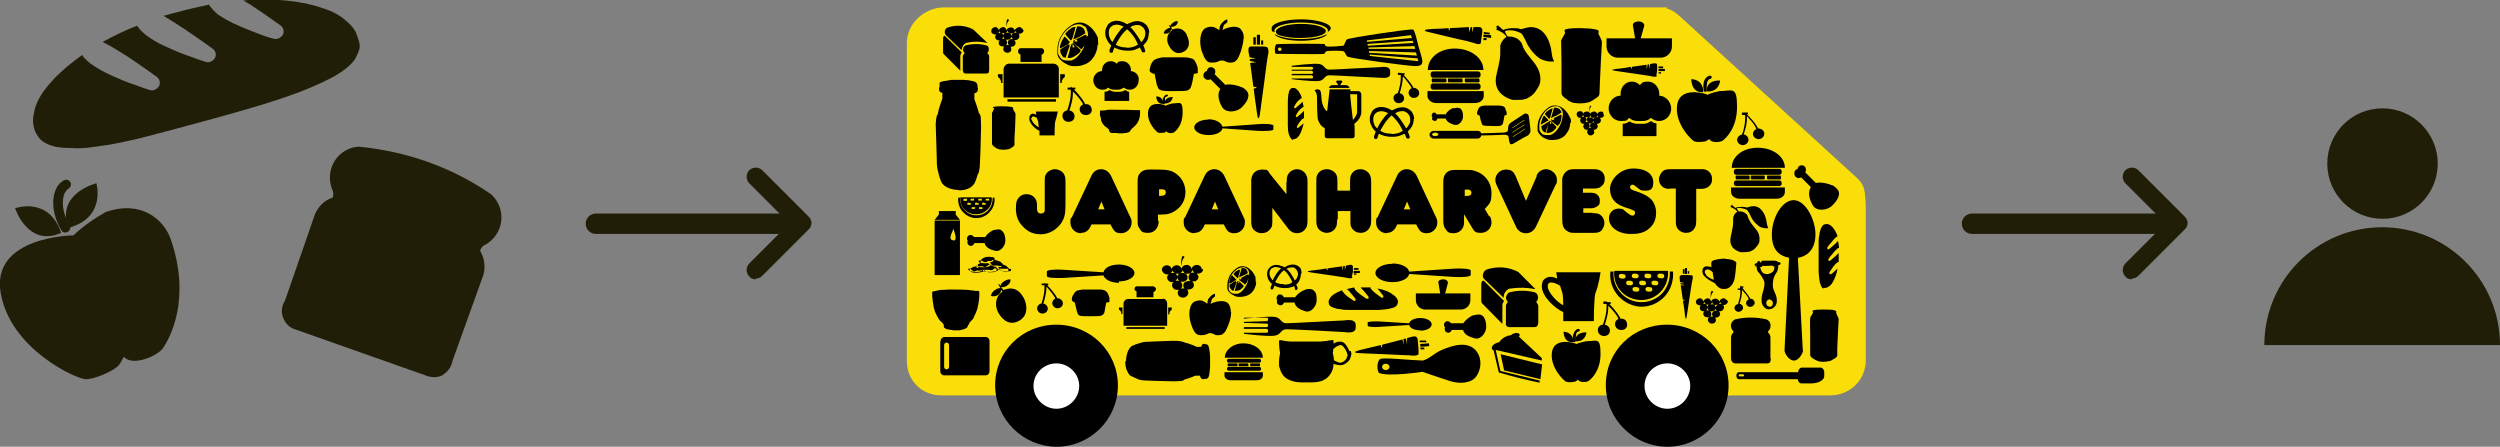 <?xml version="1.0" encoding="UTF-8"?>
<svg id="_レイヤー_2" data-name=" レイヤー 2" xmlns="http://www.w3.org/2000/svg" version="1.1" viewBox="0 0 710.7 127">
  <rect x="0" y="0" width="710.7" height="127" fill="#808080" stroke="none"/>
  <defs>
    <style>
      .cls-1 {
        fill: #211e08;
      }

      .cls-1, .cls-2, .cls-3, .cls-4 {
        stroke-width: 0px;
      }

      .cls-2 {
        fill: #000;
      }

      .cls-3 {
        fill: #fade09;
      }

      .cls-4 {
        fill: #fff;
      }
    </style>
  </defs>
  <g id="_レイヤー_1-2" data-name=" レイヤー 1-2">
    <path class="cls-3" d="M530.4,60.7v41.8c0,5.5-4.5,9.9-10.1,9.9h-252.7c-5.6,0-9.8-4.3-9.8-9.7V12.2c0-5.5,5-10.1,10.6-10.1h205.5c.3,0-.3.2-.1.3,1.4.4,2.5,1.1,3.7,2.2l50.2,45.8c2.4,2.2,2.5,3.5,2.7,8.2v.3c0,.6,0,1.2,0,2"/>
    <path class="cls-2" d="M420.6,32.9s-.8-.3-.7-.7c0-.4.2-.8.3-1.1,0-.1.3-.6.5-.7.2-.1.4-.3,1.4-.4.2,0,1.7,0,1.7,0,0,0,1.8,0,2.2,0,.5,0,1.1.1,1.5.3.3.2.5.5.5.8,0,.2.3.7.3.7v.9s0,0,0,0-.6.1-.6.1c0,0-.3,1.8-.4,2.1,0,.2-.2.8-1,.9-.5.1-2,0-2.5,0s-1.6,0-1.9-.1c-.3,0-.5-.1-.7-.7-.1-.4-.3-.9-.3-.9l-.3-1.5h0Z"/>
    <path class="cls-2" d="M328,21s-1.3-.4-1.2-1.1c.1-.7.3-1.3.5-1.8.1-.2.5-.9.9-1.1.4-.2.7-.4,2.3-.7.3,0,2.7,0,2.7,0,0,0,2.9,0,3.6,0,.7,0,1.8.2,2.4.5.4.3.7.9.9,1.3.1.3.4,1.1.4,1.2v1.4s0,.1-.1.1-1,.2-1,.2c0,0-.5,2.9-.7,3.3-.1.4-.3,1.3-1.5,1.5-.7.1-3.2.1-4,.1s-2.5,0-3-.2c-.4-.1-.8-.2-1.1-1-.3-.6-.4-1.4-.4-1.4l-.5-2.4h0Z"/>
    <path class="cls-2" d="M305.6,86s-1-.3-.9-.9c0-.5.2-1.1.5-1.4,0-.1.4-.7.7-.9.3-.2.5-.3,1.8-.5.2,0,2.1,0,2.1,0,0,0,2.3,0,2.8,0s1.4.1,1.8.5c.3.2.6.7.7,1,.1.3.3.9.3.9v1.1s0,.1-.1.1-.8.1-.8.1c0,0-.5,2.3-.5,2.6,0,.3-.3,1-1.2,1.2-.6.1-2.5.1-3.2.1s-2,0-2.4-.1c-.3-.1-.7-.2-.9-.8-.2-.5-.3-1.1-.3-1.1l-.5-2.1h0Z"/>
    <path class="cls-2" d="M282.3,30.8s0,0,0-.1v-.2c0,0,.2-.3,2.3-.3.3,0,3,0,3.4.4.1.1,0,.3,0,.3,0,0,0,.3.2.5,0,.1.5.7.5,1s-.1,3.2-.1,3.2l-.2,3.8s0,1.4,0,1.6,0,.5-.7.9c-.2.1-.6.4-.9.5-.2,0-1.2.3-2.4.1-.3,0-1-.2-1.5-.6-.5-.3-.9-.7-.9-1.1v-8.5c0,0,0-.2,0-.2,0,0,.3-.5.3-.6s.2-.4.3-.5c0-.1,0-.3,0-.3"/>
    <path class="cls-2" d="M272.6,54c-1.1,0-4.2-.3-5.1-2.5-.5-1.2-.9-3-1-3.5-.2-1-.2-2.2-.2-3.2s-.3-8.9-.3-9.5.2-2.1.3-2.3c0-.2.2-.4.3-.5,0-.4.4-2.1,1.3-4.5,0-.2,0-1.6,0-1.6,0,0-.8-.1-.9-.7s0-.8,0-.9h.1v-.4s0,0,0-.2,0-.3,0-.3c0,0,0-.1,0-.2s0-.1,0-.1c0,0,0-.2.1-.2,0,0,.7-.3.9-.3.5-.1,2-.3,2.4-.4.4,0,1.4,0,3.3,0,.2,0,2.8.1,3.6.7.3.2.4.5.5.8,0,.3,0,.7,0,.7,0,0,.2.1.1.4,0,.3-.1.7-.3.9-.3.2-.3.2-.7.3v1.4c0,0,0,.1,0,.3,0,.1.8,2,1.3,4,0,0,.4.2.5,1.1,0,.3.1,1.5.1,2.9s-.3,11-.4,11.5c-.1.6-.2,1.3-.3,1.5,0,0-.2.2-.2.2,0,0-.7,2.6-1.2,3-.3.5-1.6,1.8-4.4,1.7"/>
    <path class="cls-2" d="M320.1,102.8c0-.9.2-3.8,2-4.6.9-.4,2.4-.8,2.7-.9.8-.2,1.7-.1,2.5-.2.8,0,6.9-.3,7.3-.2.5,0,1.6.2,1.8.3.1,0,.3.1.4.2.3,0,1.7.4,3.4,1.2.1,0,1.3,0,1.3,0,0,0,.1-.7.5-.8.4-.1.7,0,.7,0,.1.1,0,.1,0,.1h0c0,0,0,0,0,0,0,0,0,0,.1,0,0,0,.3,0,.3,0h.1c0,0,0,.1,0,.1,0,0,.1,0,.2.1,0,0,.3.6.3.8.1.5.3,1.8.3,2.2s0,1.3,0,3c0,.2-.1,2.6-.5,3.2-.1.2-.4.4-.6.4h-.5s-.1.1-.3.1c-.2,0-.6-.1-.7-.3-.1-.2-.1-.3-.3-.7h-1.1c0,0-.1,0-.2,0-.1,0-1.5.7-3.1,1.1,0,0-.1.3-.9.4-.3,0-1.2.1-2.2.1s-8.5-.2-8.9-.3c-.5-.1-1.1-.2-1.1-.3h-.1c0-.1-2-.8-2.4-1.2-.3-.5-1.3-1.6-1.2-4.1"/>
    <path class="cls-2" d="M350,88.6c0,1-.2,2.2-.7,3.5-.3.7-.5,1.3-.9,2-.5.8-1.1,1.2-2,1.2s-1-.1-1.3-.3c-.4-.2-.7-.3-1-.3s-.5,0-1,.3c-.5.2-1.1.3-1.6.3s-1.1-.1-1.4-.4c-.5-.4-.9-1.1-1.3-2.2-.4-1.1-.7-2.3-.7-3.5s.4-2.7,1.1-3.2c.2-.1.3-.3.5-.3.5-.2.9-.3,1.3-.3s.7,0,1.2.3.8.4,1,.7c0-.1.1-.4.1-.7,0-.5.3-.9.7-1.3.4-.5.9-.8,1.4-.9v.8s-.1,0-.3.2c-.3.2-.6.5-.7.9,0,.4-.2.7-.3,1.1h0c.3-.3.8-.5,1.5-.7.5-.1,1.1-.2,1.7-.2.9,0,1.7.3,2.1,1,.3.5.5,1.3.5,2.2"/>
    <path class="cls-2" d="M353.5,10.9c0,1-.3,2.2-.7,3.6-.3.7-.5,1.4-.9,2.1-.5.8-1.1,1.2-2,1.2s-1-.1-1.4-.3c-.4-.2-.7-.3-1.1-.3s-.6,0-1.1.3c-.5.2-1.1.3-1.7.3s-1.1-.1-1.4-.4c-.5-.4-.9-1.1-1.3-2.2-.5-1.1-.7-2.3-.7-3.6s.4-2.8,1.2-3.4c.2-.1.3-.3.5-.3.5-.2.9-.3,1.3-.3s.8,0,1.3.3.8.4,1.1.7c0-.1.1-.4.1-.7,0-.5.3-.9.7-1.4.5-.5.9-.9,1.5-1v.9c0,0-.1,0-.3.2-.4.2-.7.5-.8.9-.1.4-.2.7-.3,1.1h0c.3-.3.9-.5,1.5-.7.6-.1,1.1-.3,1.8-.3,1,0,1.8.3,2.2,1.1.4.5.6,1.3.6,2.3"/>
    <path class="cls-2" d="M441.8,33.8c0,0,0-.1-.1-.2-.1,0-.3.1-.5.3v.2h.1c0,0,.1,0,.2,0,.2,0,.3-.1.3-.2M443.3,35.2c-.3.4-.4.6-.5.6,0,0-.1-.1-.4-.3-.3-.2-.8-.6-1.4-1.1,0,0,0-.1,0-.2,0-.2,0-.3.2-.4.1,0,.3-.1.5-.2.3-.2.7-.3,1-.5.6-.3.9-.5,1-.5.1,0,.2,0,.2.3,0,1-.2,1.8-.6,2.4M443.7,32.1c-.4.3-.8.5-1.1.7-.8.3-1.3.6-1.7.8h0c0,0,.9-3,.9-3h.3c.4,0,.7.1,1.1.3.4.3.6.7.7,1.1M440.9,35c0,0,0-.1,0-.2,0-.1-.1-.2-.2-.2s0,0-.1.1c0,0,0,.1,0,.2,0,.2,0,.3.2.3s.1,0,.1,0c.1,0,.1,0,.1-.2M442.5,36.2h0c-.2.3-.5.6-.8.9s-.7.5-1,.6c-.2,0-.5.1-.7.1s-.3,0-.4-.1c.2-.7.4-1.4.5-2.2,0-.1.1-.4.2-.9,0,0,0-.1.2-.2s.2,0,.3,0c0,0,.2.2.6.6.3.3.6.5,1,1v.2h0,0ZM441.4,30.8c0,.1-.2.6-.4,1.5-.1.5-.3.9-.4,1.3,0,0,0,.1-.2.2-.4-.4-.8-.9-1.2-1.3h0c0-.2,0-.3.2-.4,0,0,.1-.1.2-.2.1-.2.4-.4.7-.6.3-.2.5-.3.7-.4.2,0,.3-.1.4-.1,0,0,0,0,0,.1M440.2,34.9c0,.1-.1.5-.3,1.1,0,.3-.2.5-.3.8,0,.3-.1.6-.2.8,0,0,0,.1-.1.1,0,0,0,0-.2-.1-.1,0-.2-.1-.2-.1-.5-.4-.7-.9-.7-1.4v-.3s0,0,.1,0c1.1-.7,1.8-1.1,1.8-1.1h.2v.3M440.2,34.1c0,.2,0,.3-.3.3,0,0-.3.2-.9.5-.5.3-.9.5-.9.5s-.1,0-.1,0c0-.3.1-.8.4-1.5,0-.2.2-.5.3-.7.1-.3.2-.3.3-.3s.1.1.3.3c.1.2.3.3.5.5s.3.4.3.5M444.3,32.8c0-.4,0-.8-.1-1.1-.1-.3-.2-.5-.3-.7-.1-.2-.3-.3-.5-.5,0,0-.3-.2-.5-.3-.2,0-.4,0-.7,0-.8,0-1.6.3-2.4,1-.8.7-1.4,1.6-1.8,2.6-.3.7-.4,1.3-.4,2.1s0,.5,0,.7c0,.3,0,.4.1.5.2.5.5.8.7,1,.3.2.7.3,1.2.3s.4,0,.6,0c0,0,.1,0,.3,0s0,0,.2,0c.9-.3,1.7-1,2.4-2.1.7-1.1,1.1-2.3,1.1-3.4M446.4,34.8c0,.5-.1,1.1-.3,1.8-.3.7-.7,1.3-1.2,1.9-.5.5-1.1.8-1.9,1.1-.5.1-1,.2-1.6.2s-.9,0-1.2-.1c-.3,0-.7-.3-1.3-.5-.3-.1-.5-.3-.8-.6-.3-.3-.6-.6-.7-.8,0,0-.1-.3-.3-.6,0-.3,0-.7,0-1.1,0-1.1.3-2.2.9-3.2.7-1.1,1.6-2.1,2.8-2.7.1,0,.4-.1.7-.2.3,0,.5,0,.8,0,.7,0,1.5.3,2.3,1s1.3,1.5,1.7,2.4c.3.3.3.9.3,1.6"/>
    <path class="cls-2" d="M352.9,79.2c0,0,0,0-.1-.2-.1,0-.3.1-.4.2v.2h.1c0,0,.1,0,.2,0,.2,0,.2,0,.2-.1M354.3,80.4c-.2.3-.3.5-.4.5,0,0-.1,0-.3-.3-.3-.2-.7-.5-1.3-1,0,0,0-.1,0-.2,0-.1,0-.3.2-.3.1,0,.3-.1.5-.2.3-.1.6-.3.9-.5.5-.3.9-.4.9-.4.1,0,.2,0,.2.3-.1.8-.3,1.5-.6,2.1M354.7,77.6c-.3.3-.7.5-1,.6-.7.3-1.2.5-1.5.7h0c0,0,.8-2.7.8-2.7h.3c.3,0,.7.1.9.3.3.3.5.7.5,1.1M352.2,80.2s0-.1,0-.2c0-.1-.1-.1-.1-.1,0,0,0,0-.1.1,0,0,0,.1,0,.2,0,.2,0,.3.2.3s.1,0,.1,0c0-.1,0-.2,0-.3M353.6,81.3h0c-.1.3-.4.5-.7.8-.3.3-.6.4-.9.5-.2,0-.4.1-.6.1s-.3,0-.4,0c.2-.6.3-1.3.5-1.9,0-.1,0-.4.2-.7,0,0,0-.1.2-.2s.2,0,.3,0c0,0,.2.2.5.5.2.2.5.5.9.9h0c0,0,0,0,0,0h0ZM352.6,76.5c0,.1-.1.5-.3,1.3-.1.4-.3.8-.3,1.1,0,0,0,.1-.2.2-.3-.3-.7-.7-1.1-1.1h0c0-.2,0-.3.1-.3s.1-.1.2-.2c.1-.2.3-.4.6-.5.3-.2.5-.3.6-.3.2,0,.3,0,.3,0,0-.1,0-.1,0,0M351.5,80.2c0,0-.1.4-.3,1,0,.3-.1.5-.3.7,0,.3-.1.5-.2.7,0,0,0,0-.1,0,0,0,0,0-.2,0-.1,0-.2,0-.2-.1-.4-.4-.7-.8-.7-1.3v-.3s0,0,.1,0c1-.7,1.5-1,1.6-1h.2v.2c0,0,0,0,0,0M351.5,79.4c0,.1,0,.3-.3.3,0,0-.3.2-.8.5-.5.3-.7.4-.9.4s-.1,0-.1,0c0-.3.1-.7.3-1.4,0-.2.2-.4.3-.7.1-.2.2-.3.2-.3,0,0,.1,0,.3.3.1.1.3.3.5.5.3.3.4.5.4.5M355.1,78.2c0-.3,0-.7-.1-1,0-.3-.2-.5-.2-.5-.1-.2-.3-.3-.5-.4,0,0-.2-.1-.4-.3-.1,0-.3,0-.6,0-.7,0-1.4.3-2.1.9-.7.6-1.3,1.3-1.6,2.3-.2.6-.3,1.2-.3,1.9s0,.5,0,.7c0,.2,0,.4,0,.5.2.4.4.7.7.9.3.2.6.3,1.1.3s.4,0,.5,0c0,0,.1,0,.2,0,0,0,0,0,.1,0,.8-.3,1.5-.9,2.1-1.9.6-.9.9-1.9.9-3M357.1,80c0,.5,0,1-.3,1.6-.2.7-.6,1.2-1.1,1.7-.4.4-1,.7-1.7.9-.4.1-.9.2-1.4.2s-.8,0-1.1-.1c-.3,0-.7-.3-1.1-.5-.2-.1-.5-.3-.7-.5-.3-.3-.5-.5-.6-.7,0,0-.1-.3-.2-.5,0-.3,0-.6,0-1,0-.9.3-1.9.7-2.8.6-1,1.4-1.8,2.5-2.4.1,0,.3-.1.6-.2.3,0,.5,0,.7,0,.7,0,1.3.3,2,.9.7.6,1.1,1.3,1.5,2.1,0,.5.1.9.1,1.6"/>
    <path class="cls-2" d="M306.2,11.5c0,0,0-.1-.2-.3-.1,0-.3.2-.5.3v.3h.3c0,0,.1,0,.3,0,.1,0,.2-.1.2-.3M308,13.3c-.3.5-.5.7-.6.7,0,0-.2-.1-.5-.4-.4-.3-1-.7-1.8-1.4,0,0,0-.1,0-.3,0-.2,0-.4.3-.5.2,0,.4-.2.6-.3.4-.2.9-.4,1.3-.6.7-.4,1.2-.6,1.3-.6.2,0,.3.1.3.3,0,1.2-.2,2.2-.7,3M308.6,9.4c-.5.3-.9.6-1.4.9-1,.5-1.7.8-2.1.9h0c0,0,1.1-3.7,1.1-3.7h0c0,0,.4,0,.4,0,.5,0,.9.1,1.3.5.3.3.5.7.6,1.3M305.2,13.1c0,0,0-.1,0-.3,0-.1-.1-.2-.2-.2s-.1,0-.1.2c0,.1,0,.2,0,.3,0,.3,0,.4.3.4s.1,0,.2-.1c0,0,0-.1,0-.3M307.1,14.5h0v.2c-.2.3-.5.6-1,.9s-.9.6-1.2.7c-.3.1-.5.2-.9.2s-.4,0-.5-.1c.3-.9.5-1.8.7-2.6,0-.2.1-.5.3-1.1,0,0,.1-.1.3-.3.1,0,.3-.1.4-.1,0,0,.3.3.7.7.3.3.7.7,1.3,1.2v.2h0ZM305.7,7.8c0,.2-.2.8-.5,1.9-.1.6-.3,1.1-.5,1.5,0,0-.1.2-.3.3-.5-.5-1-1.1-1.5-1.7,0,0,0,0,0-.2s0-.1.2-.3c0,0,.1-.1.3-.3.2-.3.5-.5.9-.8.3-.3.6-.4.9-.5.3,0,.5-.1.5-.1,0,.1,0,.1.1.2M304.1,12.9c0,.1-.1.6-.5,1.4-.1.3-.2.7-.3,1-.1.4-.2.7-.3,1,0,0,0,.1-.1.1,0,0-.1,0-.3-.1h-.3c-.6-.7-.9-1.3-.9-1.9h0c0-.2,0-.3,0-.3,0,0,0,0,.1-.1,1.4-.9,2.1-1.4,2.2-1.4h.3v.3c0,0,0,.1,0,.1M304.1,11.9c0,.2-.1.3-.3.5,0,0-.4.3-1.1.7-.7.4-1.1.6-1.2.6s-.2,0-.2,0c0-.4.1-1,.5-1.9.1-.3.3-.6.5-.9.1-.3.3-.5.3-.5s.2.1.5.4c.2.2.4.4.6.7.4.3.5.5.5.6M309.3,10.2c0-.5,0-1-.2-1.4s-.2-.7-.3-.8c-.1-.3-.3-.5-.7-.6-.1,0-.3-.2-.6-.4-.2,0-.5-.1-.9-.1-1,0-2,.4-3,1.3-1,.9-1.8,1.9-2.3,3.2-.3.8-.5,1.7-.5,2.6s0,.6,0,.9c0,.3,0,.5.1.6.3.6.6,1,.9,1.3.4.3.9.4,1.5.4s.5,0,.7,0c0,0,.2,0,.3,0s.1,0,.2,0c1.1-.3,2.1-1.2,3-2.6s1.4-2.8,1.4-4.2M312,12.7c0,.7-.1,1.4-.4,2.1-.3.9-.8,1.7-1.5,2.4-.6.6-1.3,1-2.3,1.3-.5.2-1.2.3-2,.3s-1.1,0-1.5-.1c-.4-.1-.9-.3-1.5-.7-.3-.1-.6-.4-1-.7-.5-.4-.7-.7-.9-1,0-.1-.2-.4-.3-.8,0-.3,0-.8,0-1.4,0-1.3.3-2.7,1.1-3.9.8-1.5,2-2.6,3.5-3.4.2-.1.5-.2.9-.3s.7-.1,1-.1c.9,0,1.9.4,2.9,1.3.9.8,1.6,1.8,2.1,3,0,.5.1,1.2.1,2.1"/>
    <path class="cls-2" d="M359.1,11.6v1.1h-.6v-1.2c.1,0,.3,0,.6,0M358.2,9.9v2.8c-.3,0-.5,0-.9,0v-2.8c0,0,.2,0,.4,0,.3,0,.5,0,.5,0M357,10.6v2.1h-.7v-2.1h.7M360.1,13.3c.4.3.5.8.5,1.6-.1.5-.2,1.1-.3,1.7-.2,1.1-.4,3-.7,5.2-1,7.5-1.5,11.4-1.6,11.5l-.3.3h-.1c0-.2-.3-1.2-.5-3.2-.3-1.8-.5-3.5-.7-5.2.3,0,.6-.2.9-.3,0,0-.3-.1-.5-.2-.3,0-.4,0-.5-.1l-.9-6.7,1.7-.2h0c0,0-1.8-.4-1.8-.4v-.5l1.7-.2-1.8-.3c0-.5-.2-1.1-.3-1.6,0-.5,0-.9.1-1.1.2-.3.4-.4.7-.4.3,0,1,0,2.1,0,1.3,0,2,0,2.2.2"/>
    <path class="cls-2" d="M480.2,77.8h-.4v-.7h.4v.7ZM479.6,76.1v1.8h-.6v-1.7c0,0,.1,0,.3,0h.3M478.9,76.5v1.3h-.5v-1.3h.5M480.9,78.2c.3.2.4.5.3.9,0,.3-.1.7-.2,1-.1.7-.3,1.8-.5,3.2-.7,4.6-1,7-1.1,7.1v.2c-.1,0-.2,0-.2,0,0,0-.2-.7-.3-1.9-.1-1.1-.3-2.2-.5-3.2.2,0,.4-.1.6-.2,0,0-.1,0-.3-.1-.2,0-.3,0-.3,0l-.6-4.1h1.1c0-.1-1.2-.3-1.2-.3v-.3h1.1c0-.1-1.2-.3-1.2-.3,0-.3-.1-.7-.1-1,0-.3,0-.5,0-.7.1-.1.3-.2.5-.3h1.5c.7,0,1.2,0,1.3.1"/>
    <path class="cls-2" d="M472.2,20.9h-.7v-.4h.7c0,0,0,.2,0,.4M473.3,20.2h-1.8v-.6h1.8c0,0,0,.1,0,.3,0,.3,0,.3,0,.3M472.8,19.4h-1.3v-.5h1.3c0,.1,0,.3,0,.5M471.1,21.5c-.2.3-.5.4-.9.3-.3,0-.7-.1-1.1-.2-.7-.1-1.8-.3-3.3-.5-4.8-.7-7.1-1-7.2-1.1h-.2c0-.1,0-.2,0-.2,0,0,.7-.2,2-.3,1.1-.1,2.1-.3,3.2-.5,0,.2.1.4.2.6,0,0,0-.1.1-.3,0-.2,0-.3,0-.3l4.2-.6v1.1c.1,0,.3-1.2.3-1.2h.4v1.1c.1,0,.3-1.2.3-1.2l1-.2c.3,0,.6,0,.7,0,.1.1.3.3.3.5v1.5c-.1.8-.2,1.3-.3,1.4"/>
    <path class="cls-2" d="M385.6,78.1h-.7v-.4h.7v.4ZM386.6,77.6h-1.8v-.6h1.8c0,0,0,.1,0,.3,0,.2,0,.3,0,.3M386.2,76.7h-1.3v-.5h1.3c0,0,0,.3,0,.5M384.5,78.8c-.2.3-.5.4-.9.3-.3,0-.7-.1-1.1-.2-.7-.1-1.8-.3-3.3-.5-4.8-.7-7.1-1-7.2-1.1h-.2c0-.1,0-.2,0-.2,0,0,.7-.2,2-.3,1.1-.1,2.1-.3,3.3-.5,0,.2.1.4.2.6,0,0,0-.1.1-.3,0-.2,0-.3,0-.3l4.2-.6v1.1c.1,0,.3-1.2.3-1.2h.4v1.1c.1,0,.3-1.2.3-1.2.3,0,.7-.1,1-.2.3,0,.6,0,.7,0,.1.1.3.3.3.5v1.5c-.2.8-.3,1.3-.3,1.4"/>
    <path class="cls-2" d="M404.9,99.3h-1.1s0-.2,0-.5h1.1c0,0,0,.2,0,.5M406.3,98.4l-2.5.2c0-.2,0-.5-.1-.8l2.5-.2c0,0,0,.2.1.4v.4M405.5,97.3h-1.9s0-.2,0-.5h1.8c0-.2,0,0,.1.5M403.4,100.5c-.2.4-.7.6-1.3.6-.5,0-1,0-1.5-.1-1.1,0-2.6-.1-4.7-.2-6.8-.3-10.2-.4-10.4-.5l-.3-.2h0c0-.2.9-.5,2.7-.9,1.5-.4,3-.7,4.6-1.1.1.3.2.5.3.9,0,0,0-.3.1-.5,0-.3,0-.4,0-.5l5.8-1.5.3,1.6v-1.8c.2,0,.3,0,.4,0,.1,0,.2,0,.3,0l.3,1.6v-1.8c.5-.1,1-.3,1.5-.4.5-.1.8-.1,1,0,.2.1.4.3.5.7,0,.3.1,1,.2,2.1.1,1.1.1,1.9,0,2.1"/>
    <path class="cls-2" d="M422.6,11.4h-.9v-.6h.9c0,.3,0,.4,0,.6M424,10.8l-2.3-.3c0-.2,0-.4,0-.7l2.2.2c0,0,0,.2,0,.3,0,.3,0,.5,0,.5M423.5,9.8l-1.7-.2c0-.1,0-.3,0-.5l1.7.2s0,.2,0,.5M421.2,12.2c-.3.3-.7.4-1.3.3-.5-.1-.9-.3-1.3-.4-.9-.3-2.3-.6-4.2-1-6-1.4-9-2.2-9.1-2.2l-.3-.3h.1c0-.2.9-.3,2.5-.4,1.4,0,2.8-.1,4.2-.2,0,.3.1.5.1.8,0,0,.1-.2.2-.4,0-.3.1-.3.1-.4l5.4-.3v1.5c0,0,.5-1.5.5-1.5h.4v1.5l.4-1.5c.5,0,.9,0,1.3,0,.4,0,.7,0,.9.2s.3.4.3.7,0,.9-.2,1.9c-.1,1.2-.3,1.8-.3,1.9"/>
    <path class="cls-2" d="M289,9.3c-.3-.2-.4-.4-.4-.7,0,.1,0,.3-.1.4,0,.1-.2.3-.3.3.2,0,.4,0,.5,0h.3,0ZM288.2,9.4h0,0ZM286.9,5.7c-.2.2-.3.4-.5.7-.1.3-.2.6-.2.8s0,.3,0,.5c-.1-.4-.1-.7-.1-.9,0-.5,0-.9.3-1.4l.5.3h0ZM288.1,9.4c-.2,0-.4.1-.6.1s-.3,0-.5-.1c.4.3.5.5.5.9s-.1.5-.3.7c-.2.2-.5.3-.8.3s-.3,0-.5,0c.3.2.4.5.4.8s-.1.5-.3.7c.2,0,.3,0,.5,0h.3c-.2-.2-.3-.5-.3-.7s.1-.5.3-.7c.2-.2.5-.3.8-.3s.3,0,.4,0c-.3-.2-.5-.5-.5-.8s.2-.6.5-.9M287,9.4c-.1,0-.3-.2-.4-.3-.1-.2-.2-.3-.2-.5,0,.3-.2.6-.5.8.2,0,.3-.1.4-.1h.1c.2,0,.4,0,.6.1M285.9,9.4c0,0-.1,0-.3,0s-.2,0-.4,0c0,0-.1,0-.4,0,.3.3.4.5.4.8s-.1.6-.4.8h.5c0,0,.2,0,.4.1-.3-.2-.5-.5-.5-.9s0-.3.1-.5c.1-.2.3-.3.5-.5M284.5,9.4c-.3-.2-.4-.5-.4-.7,0,.3-.1.5-.3.7h.3c0,0,.2,0,.4,0M291,8.5c0,.3-.1.6-.4.8-.2.2-.5.3-.8.3h-.3c.3.2.3.5.3.7s-.1.6-.4.8c-.2.2-.5.3-.7.3h-.4c.3.2.4.5.4.8s-.1.6-.4.8c-.2.2-.5.3-.8.3h-.3c.2.1.3.4.3.7s-.1.6-.3.7c-.2.2-.5.3-.8.3s-.5,0-.8-.3c-.3-.2-.4-.5-.4-.8s.1-.5.3-.7c-.3,0-.5,0-.5,0-.3,0-.6-.1-.8-.3-.2-.2-.3-.5-.3-.7s0-.3.1-.4c0-.1.2-.3.3-.3h-.3c-.3,0-.6-.1-.8-.3-.2-.2-.3-.5-.3-.7s.1-.5.3-.7h-.3c-.3,0-.5-.1-.8-.3s-.3-.5-.3-.7.1-.6.4-.8c.2-.2.5-.3.7-.3s.5,0,.7.3.4.5.4.7c0-.3.1-.5.4-.7s.5-.3.7-.3.5,0,.7.3c.2.2.3.4.4.7,0-.3.1-.5.4-.7.2-.1.5-.2.7-.2s.5,0,.7.2c.3.2.4.4.5.7,0-.3.2-.5.5-.7.2-.1.5-.3.7-.3s.5,0,.7.3c.4.2.5.5.5.7"/>
    <path class="cls-2" d="M339.5,77.5c-.3-.3-.5-.5-.5-.9,0,.1,0,.3-.2.5,0,.2-.2.3-.3.5.3,0,.5-.1.6-.1.2,0,.4,0,.5,0M338.5,77.6h-.1c0,0,.1,0,.1,0ZM336.8,73c-.2.2-.4.5-.6.9s-.2.7-.2,1.1,0,.4,0,.7c-.1-.5-.2-.9-.2-1.2,0-.6.1-1.2.4-1.8l.5.3h0ZM338.3,77.7c-.2.1-.5.1-.7.1s-.5,0-.7-.1c.5.3.7.7.7,1.1s-.1.7-.4.9c-.3.3-.6.4-1,.4s-.3,0-.6,0c.3.3.5.6.5,1s-.1.7-.4.9c.3,0,.5,0,.6,0h.4c-.3-.3-.3-.6-.3-.9s.1-.7.5-.9c.3-.2.6-.3,1-.3s.3,0,.5,0c-.4-.3-.5-.6-.5-1.1,0-.4.1-.7.5-1.1M336.9,77.7c-.2,0-.3-.3-.5-.5-.1-.2-.2-.4-.2-.5,0,.5-.3.8-.7,1,.2,0,.4-.1.5-.1h.2c0,0,.3,0,.6.1M335.5,77.7c0,0-.2,0-.3.1-.1,0-.3,0-.5,0s-.2,0-.5,0c.3.3.5.6.5,1s-.2.7-.5,1h.6c0,0,.3,0,.5.1-.4-.3-.6-.7-.6-1.1s0-.4.2-.6c.1-.3.3-.5.6-.6M333.8,77.6c-.3-.3-.5-.6-.5-.9h0c0,.4-.1.7-.5.9h.4c.1,0,.3,0,.6,0M342,76.5c0,.4-.1.7-.5,1-.3.2-.6.3-1,.3h-.3c.3.3.5.6.5.9s-.1.7-.5,1c-.3.3-.6.3-.9.3h-.4c.3.3.5.6.5,1s-.1.7-.5,1c-.3.2-.6.3-1,.3h-.5c.3.2.4.5.4.9s-.1.7-.5,1c-.3.3-.6.4-1,.4s-.7-.1-1-.3c-.3-.3-.5-.6-.5-1s.1-.7.4-.9c-.4,0-.6,0-.6,0-.4,0-.7-.1-1-.4-.3-.3-.4-.6-.4-.9s0-.3.1-.5c0-.2.2-.3.4-.4h-.5c-.4,0-.7-.1-1-.4-.3-.3-.4-.6-.4-.9s.1-.7.5-.9c-.2,0-.3,0-.5,0-.3,0-.7-.1-1-.4-.3-.3-.5-.6-.5-.9s.1-.7.5-1c.3-.2.6-.3.9-.3s.6.1.9.3c.3.3.5.6.5.9,0-.3.2-.7.5-.9.3-.2.6-.3.9-.3s.7.1.9.3c.3.3.5.5.5.8,0-.3.2-.7.5-.9.3-.2.6-.3.9-.3s.6,0,.9.3c.3.2.5.5.6.9,0-.3.2-.7.5-.9.3-.2.6-.3.9-.3s.7.1.9.3c.4.2.5.5.5.9"/>
    <path class="cls-2" d="M489.4,86.4c-.3-.2-.4-.4-.4-.7,0,.1,0,.2-.1.4,0,.1-.2.3-.3.3.2,0,.4,0,.5,0,.1,0,.2,0,.3,0M488.5,86.5h0,0ZM487.1,82.9c-.2.2-.3.4-.5.7-.1.3-.2.5-.2.8s0,.3,0,.5c-.1-.4-.1-.7-.1-.9,0-.5,0-.9.3-1.3l.5.2h0ZM488.3,86.6c-.2,0-.4.1-.6.1s-.3,0-.5-.1c.4.2.5.5.5.9s-.1.5-.3.7c-.2.2-.5.3-.8.3s-.3,0-.5,0c.3.2.4.5.4.8s-.1.5-.3.7c.2,0,.3,0,.5,0h.3c-.2-.2-.3-.5-.3-.7s.1-.5.3-.7c.2-.2.5-.3.7-.3s.3,0,.4,0c-.3-.2-.5-.5-.5-.8.1-.3.3-.5.6-.8M487.3,86.6c-.1,0-.3-.2-.4-.3-.1-.2-.2-.3-.2-.5,0,.3-.2.6-.5.8.2,0,.3-.1.4-.1h.1c.2,0,.3,0,.6.1M486.1,86.6c0,0-.1,0-.3,0s-.2,0-.4,0c0,0-.1,0-.4,0,.3.3.4.5.4.8s-.1.6-.4.8h.5c0,0,.2,0,.4.1-.3-.2-.5-.5-.5-.9s0-.3.1-.5c.2-.3.3-.4.5-.5M484.9,86.4c-.3-.2-.4-.5-.4-.7,0,.3-.1.5-.3.7h.3s.2,0,.4,0M491.2,85.6c0,.3-.1.6-.4.8-.2.2-.5.3-.7.3h-.3c.3.2.3.5.3.7s-.1.5-.4.8c-.2.2-.5.3-.7.3h-.4c.3.2.4.5.4.7s-.1.6-.4.8c-.2.2-.5.3-.8.3h-.3c.2.1.3.4.3.7s-.1.5-.3.7c-.2.2-.5.3-.8.3s-.5,0-.8-.3-.4-.5-.4-.8.1-.5.3-.7c-.3,0-.5,0-.5,0-.3,0-.6-.1-.8-.3-.2-.2-.3-.5-.3-.7s0-.3.1-.4c0-.1.2-.3.3-.3h-.3c-.3,0-.6-.1-.8-.3-.2-.2-.3-.5-.3-.7s.1-.5.3-.7h-.3c-.3,0-.5-.1-.8-.3-.2-.2-.3-.5-.3-.7s.1-.5.4-.7c.2-.2.5-.3.7-.3s.5,0,.7.3.4.5.4.7c0-.3.1-.5.4-.7s.5-.3.7-.3.5,0,.7.3c.2.2.3.4.4.7,0-.3.1-.5.4-.7.2-.1.5-.2.7-.2s.5,0,.7.2c.3.2.4.4.5.7,0-.3.2-.5.4-.7.2-.1.5-.3.7-.3s.5,0,.7.3c.5.3.6.5.6.8"/>
    <path class="cls-2" d="M454.4,33.3c-.2-.1-.3-.3-.3-.6,0,0,0,.2-.1.3,0,.1-.1.3-.3.3.2,0,.3,0,.4,0,.1,0,.3,0,.3,0M453.6,33.3h0,0ZM452.4,30.2c-.1.1-.3.3-.4.6-.1.3-.1.5-.1.7s0,.3,0,.5c0-.3-.1-.6-.1-.8,0-.4,0-.8.3-1.2l.3.2h0ZM453.5,33.4c-.1,0-.3.1-.5.1s-.3,0-.5-.1c.3.2.5.5.5.7s-.1.5-.3.7c-.2.2-.4.3-.7.3s-.3,0-.4,0c.2.2.3.4.3.7s0,.5-.3.6c.2,0,.3,0,.4,0h.3c-.2-.2-.3-.4-.3-.6s.1-.5.3-.7c.2-.1.4-.3.7-.3s.3,0,.3,0c-.3-.2-.4-.4-.4-.7s.1-.4.4-.6M452.5,33.4c-.1,0-.3-.2-.3-.3,0-.1-.1-.3-.1-.4,0,.3-.2.5-.5.7.1,0,.3,0,.3,0h.1c.1,0,.3,0,.5.1M451.5,33.3c0,0-.1,0-.2,0s-.2,0-.3,0c0,0-.1,0-.3,0,.2.2.3.4.3.7s-.1.5-.3.7h.5c0,0,.2,0,.3,0-.3-.2-.4-.5-.4-.7s0-.3.1-.4.2-.3.3-.4M450.4,33.3c-.2-.2-.3-.4-.4-.7,0,.2-.1.4-.3.6h.3c.1,0,.3,0,.4,0M456,32.6c0,.3-.1.5-.3.7-.2.1-.4.2-.7.2h-.2c.2.2.3.4.3.7s-.1.5-.3.7c-.2.1-.4.3-.7.3h-.2c.2.2.3.4.3.7s-.1.5-.3.7c-.2.1-.4.3-.7.3h-.3c.2.1.3.3.3.6s0,.5-.3.7c-.2.2-.4.3-.7.3s-.5,0-.7-.3-.3-.4-.3-.7,0-.5.3-.6c-.3,0-.4,0-.4,0-.3,0-.5,0-.7-.3s-.3-.4-.3-.7,0-.3.1-.4c0-.1.1-.3.3-.3h-.3c-.3,0-.5,0-.7-.3-.2-.2-.3-.4-.3-.7s.1-.5.3-.7h-.3c-.3,0-.5,0-.7-.3s-.3-.4-.3-.7.1-.5.3-.7c.2-.1.4-.2.7-.2s.4,0,.6.2c.2.2.3.4.3.7,0-.3.1-.5.3-.6.2-.1.4-.2.7-.2s.5,0,.7.3c.2.1.3.3.3.5,0-.3.1-.5.4-.6.2-.1.4-.2.6-.2s.4,0,.6.2c.2.1.3.3.4.6,0-.3.1-.4.4-.6.2-.1.4-.2.6-.2s.5,0,.7.3c-.1,0,0,.3,0,.5"/>
    <path class="cls-2" d="M317.4,37.8c-.2,0-.4,0-.7,0-.3,0-.5,0-.6,0-.3,0-.5-.1-.6-.3,0,0-.1-.1-.2-.2,0,0,0,0,0-.1h0c0-.2,0-.3,0-.3h-.1c0,0,0-.1,0-.2,0,0-.1-.1-.3-.2-.3-.2-.6-.5-.9-.7-.3-.3-.5-.7-.7-.9-.1-.3-.3-.6-.3-.9s-.1-.7-.3-1.2c0-.1,0-.3,0-.5,0-.2,0-.3,0-.4,0-.2,0-.3,0-.3,0,0,.1-.1.2-.2,0,0,.1,0,.2,0s.2,0,.5,0c.5,0,1-.1,1.4-.2.4,0,1,0,1.8,0,2.5,0,4.5,0,5.8.1.2,0,.3,0,.5,0s.3,0,.4,0,.1,0,.2,0h.1c.1,0,.2,0,.3.1,0,0,0,.3,0,.7,0,.4,0,.7-.1,1.1,0,.2-.1.4-.2.7,0,.2-.1.4-.2.5-.2.4-.4.8-.7,1.1,0,0,0,.1-.1.1,0,0,0,0-.1.1-.1.1-.4.4-.7.7-.1,0-.2.1-.3.2h0c0,.1,0,.2-.2.3s-.2.2-.2.3c0,.2-.2.3-.5.4-.1,0-.3.1-.7.2-.3,0-.6,0-.8.1h-.7c-.3,0-.5,0-.7,0"/>
    <path class="cls-2" d="M270.6,93.8c-.2,0-.5,0-.7-.1-.3,0-.5-.1-.7-.1-.3-.1-.6-.3-.7-.4s-.2-.2-.2-.3,0-.1,0-.2v-.2c0-.1,0-.2,0-.2,0,0,0,0-.2-.2,0-.1-.1-.2-.2-.3s-.1-.2-.3-.3c-.4-.3-.7-.7-1-1.3-.3-.5-.6-1.1-.8-1.6-.2-.5-.3-1-.4-1.4,0-.4-.2-1.1-.3-2,0-.3,0-.5-.1-.9,0-.3,0-.5,0-.7,0-.3,0-.5,0-.5,0-.1.1-.2.3-.3,0,0,.1,0,.2,0s.3,0,.5-.1c.6-.1,1.1-.3,1.6-.3.5,0,1.2,0,2.1-.1,3,0,5.3,0,6.9.3.2,0,.4,0,.6.1.2,0,.3,0,.5,0s.2,0,.3,0,.1,0,.1,0c.1,0,.3.1.3.3,0,.1,0,.5,0,1.1s-.1,1.2-.2,1.8c0,.3-.1.7-.2,1.1s-.1.7-.2.9c-.2.7-.5,1.3-.8,1.9,0,0-.1.1-.1.3,0,0,0,.1-.1.2-.1.3-.5.7-.9,1.1-.1.1-.3.3-.3.3,0,0,0,0,0,.1,0,0,0,.2-.2.4-.1.2-.2.3-.3.5,0,.3-.3.5-.6.7-.1,0-.4.2-.8.3-.4,0-.7.1-.9.2h-.9c-.5,0-.7,0-.9,0"/>
    <path class="cls-2" d="M367.2,19h5.7c.2,0,.4.2.4.4s-.2.4-.4.4h-5.7v.3h5.7c.2.1.4.3.4.5s-.2.4-.4.4h-5.7v.4h5.7c.2.1.4.3.4.5s-.2.4-.4.4h-5.7v.2s6.4.8,7.9.5c1.5-.3,1.4-1.6,2.8-1.6s13.3.7,14.3.7,3,.4,3-1.2v-.6c0-1.6-2-1.3-3-1.2-1,0-12.9.7-14.3.7s-1.3-1.3-2.8-1.6c-1.5-.3-7.9.5-7.9.5v.2h0Z"/>
    <path class="cls-2" d="M353.6,90.3h6.5c.3,0,.4.2.4.5s-.2.5-.4.5l-6.5.2v.3l6.5.2c.3,0,.4.2.4.5s-.2.5-.4.5h-6.5v.5h6.5c.3.1.4.3.4.6s-.2.5-.4.5h-6.5v.3s7.2.9,8.9.5c1.7-.3,1.6-1.8,3.2-1.8s15.2.7,16.3.8,3.4.5,3.4-1.3v-.7c0-1.8-2.4-1.4-3.4-1.3-1.1,0-14.7.8-16.3.8s-1.5-1.5-3.2-1.8c-1.7-.3-8.9.5-8.9.5"/>
    <path class="cls-2" d="M398.1,20.7h-.7v.6h.8c.1,1.1-.1,2.6-.4,3.7-.1.5-.3,1.1-.4,1.4,0,0,0,0,0,.1-.1,0-.3,0-.4.1-.7.3-1.1,1.1-.7,1.9s1.2,1,2,.7c.7-.3,1.1-1.1.7-1.9-.2-.5-.7-.7-1.1-.8.3-.9.9-3,.9-4.8.2.2.5.5.7.8.6.7,1.3,1.6,1.7,2.3,0,0,0,.2.1.3h0c-.7.3-1.1,1.1-.7,1.9s1.2,1,2,.7c.7-.3,1.1-1.1.7-1.9-.3-.5-.9-.9-1.5-.8,0-.1,0-.2-.1-.3-.6-1.1-2.1-2.8-2.7-3.4h.3v-.5h-.8c0,0-.3-.1-.3-.1h0c0,0,0,0,0,0Z"/>
    <path class="cls-2" d="M304.4,24.9h-.9v.6h.9c.1,1.3-.1,2.9-.5,4.2-.2.7-.3,1.2-.5,1.6,0,0,0,.1,0,.1-.1,0-.3,0-.4.1-.9.3-1.2,1.3-.8,2.2s1.4,1.1,2.3.8c.9-.3,1.2-1.3.8-2.2-.3-.5-.7-.8-1.3-.9.4-1.1,1.1-3.4,1-5.4.2.3.5.5.9.9.7.8,1.5,1.8,1.9,2.5,0,.1,0,.2.1.3h0c-.9.4-1.2,1.3-.8,2.1.4.8,1.4,1.1,2.3.8.9-.3,1.2-1.3.8-2.1-.3-.7-1-1-1.8-.9,0-.1,0-.3-.1-.4-.7-1.3-2.4-3.2-3-3.8h.4v-.5h-.9c0,0-.4-.3-.4-.3v.3c0,0,0,0,0,0Z"/>
    <path class="cls-2" d="M456.7,85.7h-.9v.7h.9c.1,1.3-.1,2.9-.5,4.2-.2.7-.3,1.2-.5,1.6,0,0,0,.1,0,.1-.1,0-.3,0-.5.1-.9.3-1.2,1.3-.8,2.2.4.8,1.4,1.1,2.3.8s1.2-1.3.8-2.2c-.3-.5-.7-.8-1.3-.9.4-1.1,1.1-3.4,1-5.4.2.3.5.5.9.9.7.8,1.5,1.8,1.9,2.6,0,.1,0,.2.1.3h0c-.9.3-1.2,1.3-.8,2.2.4.8,1.4,1.1,2.3.8.9-.3,1.2-1.3.8-2.2-.3-.7-1-1-1.8-.9,0-.1,0-.3-.1-.4-.7-1.3-2.4-3.2-3-3.8h.4v-.5h-.9c0,0-.3-.2-.3-.2v.2h0Z"/>
    <path class="cls-2" d="M296.8,80.6h-.7v.5h.8c.1,1.1-.1,2.6-.4,3.7-.1.5-.3,1.1-.4,1.4,0,0,0,0,0,.1-.1,0-.3,0-.4.1-.7.3-1.1,1.1-.7,1.9s1.2,1,2,.7c.7-.3,1.1-1.1.7-1.9-.2-.5-.7-.7-1.1-.8.3-.9.9-3,.9-4.8.2.2.5.5.7.8.6.7,1.3,1.6,1.7,2.3,0,0,0,.2.1.3h0c-.7.3-1.1,1.1-.7,1.9s1.3,1,2,.7c.7-.3,1.1-1.1.7-1.9-.3-.5-.9-.9-1.5-.8,0-.1,0-.2-.1-.3-.6-1.2-2.1-2.8-2.7-3.4h.3v-.5h-.8c0,0-.3-.2-.3-.2v.3c0,0,0,0,0,0Z"/>
    <path class="cls-2" d="M496,32h-.8v.7h.9c.1,1.3-.1,2.8-.4,4-.1.6-.3,1.1-.5,1.5,0,0,0,.1,0,.1-.1,0-.3,0-.4.1-.8.3-1.2,1.3-.8,2s1.3,1.1,2.1.7c.8-.3,1.2-1.3.8-2-.2-.5-.7-.8-1.2-.9.3-1,1.1-3.2.9-5.2.2.2.5.5.8.9.7.7,1.5,1.8,1.8,2.5,0,0,0,.2.1.3h0c-.8.3-1.2,1.3-.8,2s1.3,1.1,2.1.7c.8-.3,1.2-1.3.8-2-.3-.6-1-.9-1.7-.9,0-.1,0-.3-.1-.3-.6-1.3-2.3-3-3-3.7h.3v-.5h-.9c0,0-.3-.2-.3-.2h.1c0,.1,0,.1,0,.1Z"/>
    <path class="cls-2" d="M494.6,82h-.6v.4h.7c.1.9,0,2.1-.3,2.9-.1.5-.3.9-.3,1.1,0,0,0,0,0,.1-.1,0-.2,0-.3,0-.6.3-.9.9-.6,1.5.3.6,1,.8,1.6.5.6-.3.9-.9.6-1.5-.2-.3-.5-.6-.9-.7.3-.7.8-2.4.7-3.9.1.2.4.4.6.7.5.5,1.1,1.3,1.3,1.8,0,0,0,.1,0,.2-.6.3-.9.9-.6,1.5s1,.8,1.6.5c.6-.3.9-.9.6-1.5-.2-.5-.7-.7-1.2-.7,0,0,0-.2-.1-.3-.5-.9-1.7-2.2-2.1-2.8h.3v-.4h-.7l-.2-.2v.4c0,0,0,0,0,0Z"/>
    <path class="cls-2" d="M293.3,33.7c0-.1,0-.2,0-.3.1-.2.2-.3.4-.3.3,0,.9.3,1.1.4,0,0,0,0,0,0,0,.3.2.7.3.9,0,.2.1,1,.2,1.8-.5-.3-.9-.6-1.3-1-.5-.6-.9-1.3-.9-1.7M292.7,33.1c0,.2-.1.4-.1.6,0,.8.5,1.5,1.1,2.2.5.5,1.1,1,1.8,1.3v1.3h4.3s0-3.5.2-4c.4-1.1.7-2.8.7-2.8h-6.2s0,.3.1.9c-.3-.1-.6-.2-.9-.3-.3,0-.8.2-1,.7"/>
    <path class="cls-2" d="M440,81.3c0-.2,0-.4.1-.5.2-.4.4-.5.9-.5.7,0,1.9.5,2.4.9,0,0,0,0,.1,0,.2.7.4,1.3.6,1.9.2.5.3,2,.3,3.7-.9-.5-1.9-1.3-2.6-2.1-1.1-1.2-1.9-2.6-1.8-3.4M438.6,80c-.2.4-.3.9-.3,1.3,0,1.6,1,3.2,2.3,4.6,1.1,1.1,2.4,2.2,3.8,2.8,0,1.4,0,2.6,0,2.6h8.7s0-7.1.5-8.1c.9-2.2,1.4-5.8,1.4-5.8h-12.6s.1.7.3,1.8c-.6-.3-1.3-.5-2-.5-.8,0-1.8.5-2.3,1.5"/>
    <path class="cls-2" d="M430.2,38.9s0,0-.1,0h0c0-.1,0-.1,0-.1l3.4-2.2h0s0,0,.1,0h0c0,.1,0,.1,0,.1l-3.4,2.2ZM433.4,35.5l-3.4,2.2h0s0,0-.1,0h0c0-.1,0-.1,0-.1l3.4-2.2h0s0,0,.1,0h0c0,0,0,.1,0,.1M433.4,34.2l-3.4,2.2h0s0,0-.1,0h0c0-.1,0-.1,0-.1l3.4-2.2h0s0,0,.1,0h0c0,0,0,.1,0,.1M408.9,38.2c0,.3-.5.5-.9.5s-.9-.2-.9-.5.5-.5.9-.5c.5,0,.9.2.9.5M429.2,40.5c0,.4.3.6.5.5.2,0,.4-.1.4-.1,0,0,3.3-2,4.1-2.3.9-.5.9-1.5.9-1.5,0,0-.3-3-.5-4,0-.6-.5-.8-.8-.8s-.4,0-.4,0c0,0-2.8,1.9-3.8,2.5-1,.7-.8,1.3-.9,1.8v.2c0,.3,0,.8-1.3.9l-6.3.2c-.2-.5-.6-.7-1.1-.7h-12.4c-.7,0-1.2.5-1.2,1.1s.5,1.1,1.2,1.1h12.4c.5,0,1-.3,1.1-.9,1.7,0,5.1-.1,6.4-.2h0c0-.1,0,0,0,0h.1c.9,0,1.1.3,1.2.4h0c0,0,.3,1.8.3,1.8h0Z"/>
    <path class="cls-2" d="M377.8,25h5.8c0-.6-.9-.8-.9-.8h-1.7s.2-.5.5-.8-.2-.5-.2-.5h-1.2s-.4.1-.2.5c.3.3.5.8.5.8h-1.7c0,0-.9.2-.9.8"/>
    <path class="cls-2" d="M385.7,26.8h.1v5.2c0,.1-.2,1.1-1.2,2.1-.3-2.2-.6-5.4-.8-7.3h1.9ZM377,31.5c-.2-.2-1.1-1.3-1.3-3.2-.1-2.2-.3-2.5-.5-2.7-.3-.2-1.1-.4-1.5.2,0,0,.6.3.7,1.6,0,1.3,0,5.8.3,6.7.3.9.9,1.9,1.9,2.3,0,.7,0,2.3,0,2.3,0,0,0,.6.7.6h7.1c.7,0,.7-.6.7-.6,0,0,0-1.9,0-2.4,0,0,0-.5-.1-1.1,1.8-1.3,2-3,2-3.1v-5.2c0-.4-.2-.7-.5-.9-.2-.1-.5-.1-.5-.1h-2.1c0-.3,0-.5,0-.5h-5.9c0,0-.4,3.2-.7,6.1"/>
    <path class="cls-2" d="M367.2,39.5c-.1,0-.2-.1-.3-.3-.2-.2-.3-.6-.5-1-.2-.7-.3-1.5-.3-2.5s0-2.2,0-3.4,0-2.1,0-3c0-.7,0-1.3.1-1.9,0-.4.1-.8.2-1.1,0-.3.1-.5.2-.6,0-.1.1-.3.2-.3.1-.1.2-.3.3-.3.1,0,.3-.1.5-.1s.4,0,.6.1c.3.1.7.5,1,.9.3.5.7,1.1.9,1.9-.1,0-.3.1-.4.2-.2.2-.5.4-.7.6-.3.3-.6.7-.8,1.1-.2.3-.3.5-.3.5,0,.1,0,.3,0,.4.1.1.3.1.4,0,0,0,.6-.5,1.2-1,.3-.3.6-.5.8-.8h0c.1.5.2,1,.3,1.5h0c-.1,0-.3.1-.4.2-.2.2-.5.4-.7.6-.3.3-.6.7-.8,1.1-.2.3-.3.5-.3.5,0,.1,0,.3,0,.4.1.1.3.1.4,0,0,0,.6-.5,1.2-1,.3-.3.5-.5.7-.7v.6c0,.5,0,1,0,1.5h0c-.1,0-.3.1-.4.2-.2.1-.4.3-.6.6-.3.3-.5.7-.7,1-.2.3-.3.5-.3.5,0,.1,0,.3,0,.4.1.1.3.1.4,0,0,0,.5-.4,1.1-.9.1-.1.3-.3.4-.3-.3,1.3-.7,2.5-1.2,3.3-.3.4-.5.7-.8.9-.1,0-.3.2-.4.2-.1,0-.3,0-.4,0-.3.3-.5.3-.6.2"/>
    <path class="cls-2" d="M397.3,86.5c0,.1-.2.3-.4.5-.3.3-.8.5-1.3.6-.9.3-2.1.4-3.4.5-1.3,0-2.9,0-4.6,0s-2.8,0-4,0c-.9,0-1.8,0-2.5-.2-.5,0-1.1-.1-1.5-.3-.3,0-.6-.2-.9-.3-.2,0-.3-.2-.5-.3-.2-.1-.3-.3-.4-.5,0-.2-.1-.4-.1-.6s0-.5.2-.8c.2-.5.6-.9,1.1-1.3.7-.5,1.5-.9,2.5-1.3,0,.2.2.3.3.5.2.3.5.6.8.9.5.4,1,.8,1.5,1.1.4.3.7.5.7.5.2.1.4,0,.5,0,.1-.1.1-.4,0-.6,0,0-.6-.8-1.3-1.6-.3-.4-.7-.8-1.1-1.1h-.1c.7-.2,1.4-.3,2.2-.5h0c0,.3.2.5.3.7.2.3.5.6.9.9.5.4,1,.8,1.5,1.1.4.3.7.5.7.5.2.1.4,0,.6,0,.1-.1.1-.4,0-.6,0,0-.6-.8-1.3-1.6-.3-.3-.7-.7-.9-1h.8c.7,0,1.3,0,2,0,0,0,0,0,0,.1,0,.2.1.3.3.5.2.3.5.5.8.8.5.4.9.7,1.3,1,.4.3.7.5.7.5.2.1.4,0,.5,0,.1-.1.1-.4,0-.6,0,0-.6-.7-1.2-1.5-.1-.2-.3-.3-.5-.5,1.8.3,3.4.9,4.4,1.7.5.3.9.7,1.2,1.1.1.2.2.4.3.6,0,.2,0,.4,0,.6,0,.2-.1.4-.3.6"/>
    <path class="cls-2" d="M518.4,82.1c-.1,0-.3-.2-.4-.3-.2-.3-.4-.7-.6-1.3-.2-.8-.3-1.9-.4-3.2,0-1.3,0-2.8,0-4.3s0-2.6,0-3.8c0-.9,0-1.7.2-2.3,0-.5.1-1,.3-1.4,0-.3.2-.6.3-.8,0-.2.2-.3.3-.5.1-.2.3-.3.5-.4.2,0,.3-.1.6-.1s.5,0,.7.1c.4.2.9.5,1.3,1.1.5.6.9,1.4,1.2,2.3-.2,0-.3.1-.5.3-.3.2-.5.5-.8.8-.4.5-.7.9-1.1,1.3-.3.4-.5.7-.5.7-.1.2,0,.4,0,.5s.4.1.5,0c0,0,.7-.6,1.5-1.3.4-.3.7-.7,1-1h0c.1.6.3,1.3.3,2h-.1c-.2,0-.3.1-.5.3-.3.2-.5.5-.8.8-.4.5-.7.9-1.1,1.3-.3.4-.5.7-.5.7-.1.2,0,.4,0,.5.1.1.4.1.5,0,0,0,.7-.6,1.5-1.3.3-.3.7-.6.9-.9v.7c0,.6,0,1.3,0,1.9h-.1c-.2,0-.3.1-.5.3-.3.2-.5.5-.7.7-.3.4-.7.9-.9,1.3-.3.3-.4.6-.4.6-.1.2,0,.4,0,.5.1.1.4.1.5,0,0,0,.7-.5,1.3-1.1.1-.1.3-.3.5-.5-.3,1.7-.9,3.1-1.5,4.1-.3.5-.7.9-1.1,1.1-.2.1-.3.2-.5.3-.2,0-.3,0-.5,0,0,.2-.3.1-.5,0"/>
    <path class="cls-2" d="M290.9,84.5c-1.1-2.1-3-3-5.2-2.2-.3,0-.1,0-.4.2l-.5-.6-.2-.3c.5.1,1,0,1.5-.3.9-.5,1.3-1.3,1.1-1.9-.5,0-.9.1-1.5.4-.7.4-1.2.9-1.3,1.5l-.3-.5c0,0-.1-.1-.2,0,0,0-.1.1,0,.2l.5.9c-.4,0-.9.1-1.3.4-.8.4-1.3,1.1-1.4,1.8.5.2,1.1.2,1.8-.1.7-.4,1.1-1,1.1-1.6l.4.5c-.1,0-.1,0-.3.2-1.7,1.3-2,3.8-.9,5.8,1.3,2.3,3.4,3.7,5.9,2.3,2.5-1.4,2.5-4.2,1.3-6.6"/>
    <path class="cls-2" d="M337.4,9.9c-.8-1.5-2.1-2.2-3.8-1.6-.2,0,0,0-.3.1l-.3-.5v-.3c.2,0,.6,0,1-.2.6-.3.9-.9.8-1.4-.3,0-.7,0-1.1.3-.5.3-.9.7-1,1.1l-.3-.3c0,0-.1,0-.1,0,0,0,0,.1,0,.1l.4.7c-.3,0-.6.1-.9.3-.6.3-.9.8-1,1.3.3.1.9.1,1.3-.1.5-.3.8-.7.8-1.1l.3.4c0,0,0,0-.3.1-1.2,1-1.4,2.8-.6,4.2.9,1.7,2.4,2.7,4.2,1.7,1.8-.9,1.8-3,.9-4.6"/>
    <path class="cls-2" d="M421.8,25.9v1.4c0,1.1-1.1,2-2.5,2h-11c-1.3,0-2.5-.9-2.5-2v-1.4h16Z"/>
    <path class="cls-2" d="M421.7,19.9c0-3.4-3.6-6.1-8.1-6.1s-7.7,2.7-7.7,6.1h15.9Z"/>
    <rect class="cls-2" x="406.7" y="20.3" width="14.2" height="1.8" rx=".7" ry=".7"/>
    <rect class="cls-2" x="406.7" y="23.7" width="14.2" height="1.8" rx=".7" ry=".7"/>
    <path class="cls-2" d="M411.2,22.9c0,.3,0,.5-.2.5h-3.8c-.1,0-.2-.2-.2-.5h0c0-.4,0-.6.2-.6h3.8c.1,0,.2.2.2.5h0Z"/>
    <path class="cls-2" d="M415.8,22.9c0,.3,0,.5-.2.5h-3.8c-.1,0-.2-.2-.2-.5h0c0-.4,0-.6.2-.6h3.8c.1,0,.2.2.2.5h0Z"/>
    <path class="cls-2" d="M420.6,22.9c0,.3,0,.5-.2.5h-3.8c-.1,0-.2-.2-.2-.5h0c0-.4,0-.6.2-.6h3.8c.1,0,.2.2.2.5h0Z"/>
    <path class="cls-2" d="M359,105.8v1c0,.7-.7,1.3-1.7,1.3h-7.5c-.9,0-1.7-.6-1.7-1.3v-1h10.9,0Z"/>
    <path class="cls-2" d="M359,101.7c0-2.3-2.5-4.1-5.5-4.1s-5.3,1.9-5.3,4.1h10.8Z"/>
    <rect class="cls-2" x="348.8" y="102" width="9.7" height="1.1" rx=".5" ry=".5"/>
    <rect class="cls-2" x="348.8" y="104.3" width="9.7" height="1.1" rx=".5" ry=".5"/>
    <path class="cls-2" d="M351.8,103.8c0,.2,0,.3-.1.3h-2.6c0,0-.1-.1-.1-.3h0c0-.3,0-.5.1-.5h2.6c0,0,.1.1.1.3h0Z"/>
    <path class="cls-2" d="M354.9,103.8c0,.2,0,.3-.1.3h-2.6c0,0-.1-.1-.1-.3h0c0-.3,0-.5.1-.5h2.6c0,0,.1.1.1.3h0Z"/>
    <path class="cls-2" d="M358.2,103.8c0,.2,0,.3-.1.3h-2.6c0,0-.1-.1-.1-.3h0c0-.3,0-.5.1-.5h2.6c0,0,.1.1.1.3h0Z"/>
    <path class="cls-2" d="M507.4,53.3v1.3c0,1.1-1.1,1.9-2.4,1.9h-10.5c-1.3,0-2.4-.9-2.4-1.9v-1.3h15.2Z"/>
    <path class="cls-2" d="M507.4,47.7c0-3.2-3.4-5.7-7.7-5.7s-7.4,2.5-7.4,5.7h15.1Z"/>
    <path class="cls-2" d="M506.5,49c0,.3-.3.7-.7.7h-12.2c-.4,0-.7-.3-.7-.7v-.3c0-.4.3-.7.7-.7h12.2c.4,0,.7.3.7.7v.3Z"/>
    <path class="cls-2" d="M506.5,52.2c0,.4-.3.7-.7.7h-12.2c-.4,0-.7-.3-.7-.7v-.2c0-.4.3-.7.7-.7h12.2c.4,0,.7.3.7.7v.2Z"/>
    <path class="cls-2" d="M497.4,50.5c0,.3,0,.5-.2.5h-3.6c-.1,0-.2-.2-.2-.5h0c0-.4,0-.6.2-.6h3.6c.1,0,.2.2.2.5h0Z"/>
    <path class="cls-2" d="M501.7,50.5c0,.3,0,.5-.2.5h-3.6c-.1,0-.2-.2-.2-.5h0c0-.4,0-.6.2-.6h3.6c.1,0,.2.2.2.5h0Z"/>
    <path class="cls-2" d="M506.3,50.5c0,.3,0,.5-.2.5h-3.6c-.1,0-.2-.2-.2-.5h0c0-.4,0-.6.2-.6h3.6c.1,0,.2.2.2.5h0Z"/>
    <path class="cls-2" d="M331.2,29.9s-4.3-1.5-4.8,1.7c-.5,3.2,2.4,5.9,2.8,6.1.5.2,1.5,0,1.8,0,.3,0,.3-.2.6-.4.3.7,1.8.6,2.2.3.5-.4,2.4-2,2.4-5.6s-.8-2.6-2.9-2.6c-1.3.3-2.1.7-2.1.7"/>
    <path class="cls-2" d="M331.2,29.2c0-.5,0-1,0-1.3,0-.2.1-.3.3-.4,0,0,.2-.1.3-.1.1,0,.3-.1.2-.3,0-.1-.1-.3-.3-.2-.2,0-.4.1-.6.3-.2.3-.4.5-.5.9s0,.8,0,1.3c0,.1.1.3.3.2.1,0,.3-.1.3-.3"/>
    <path class="cls-2" d="M333.4,27.6s-2.3-.2-2.3,1.8c2.1.1,2.3-1.8,2.3-1.8"/>
    <path class="cls-2" d="M328.7,27.4s0,2.3,2,2.1c0-2.2-2-2.1-2-2.1"/>
    <path class="cls-2" d="M485.2,26.8s-7.5-2.5-8.4,2.9c-.9,5.4,4.2,10.3,4.9,10.5.8.3,2.5.1,3.1,0,.5-.2.6-.3,1.1-.7.5,1.2,3,1,3.8.5.9-.7,4.1-3.5,4.1-9.6s-1.3-4.5-5-4.5c-2.2.4-3.6,1.1-3.6,1.1"/>
    <path class="cls-2" d="M485.2,25.8c-.1-.9,0-1.8.1-2.4.1-.3.3-.5.4-.7.1-.1.3-.3.5-.3.3,0,.4-.3.4-.5,0-.3-.3-.4-.5-.4-.4,0-.7.3-1,.5-.4.4-.7,1-.8,1.6-.1.7-.1,1.4,0,2.1,0,.3.3.4.5.4s.4-.3.4-.5"/>
    <path class="cls-2" d="M489,22.9s-3.9-.4-3.9,3.1c3.7.3,3.9-3.1,3.9-3.1"/>
    <path class="cls-2" d="M480.8,22.5s-.1,4,3.4,3.7c0-3.8-3.4-3.7-3.4-3.7"/>
    <path class="cls-2" d="M448,97.7s-6-2.1-6.8,2.3c-.7,4.4,3.4,8.3,4,8.5.7.3,2.1.1,2.5,0,.4-.1.5-.3.9-.6.3.9,2.5.8,3,.4.7-.5,3.4-2.8,3.4-7.7s-1.1-3.6-4-3.6c-1.8.3-2.9.8-2.9.8"/>
    <path class="cls-2" d="M448,96.8c-.1-.7,0-1.4.1-1.9,0-.3.2-.4.3-.5.1-.1.3-.2.4-.2.2,0,.3-.2.3-.4,0-.2-.2-.3-.4-.3-.3,0-.6.2-.8.4-.3.3-.5.8-.7,1.3-.1.5-.1,1.1,0,1.8,0,.2.2.3.4.3.1,0,.3-.2.3-.4"/>
    <path class="cls-2" d="M451,94.5s-3.2-.3-3.2,2.5c3,.3,3.2-2.5,3.2-2.5"/>
    <path class="cls-2" d="M444.5,94.3s-.1,3.2,2.8,3c0-3-2.8-3-2.8-3"/>
    <path class="cls-2" d="M352.9,24.8c-.9-.5-3-1-4.6-.7l-3-3c.1-.2.2-.4.2-.7s-.1-.7-.3-.9c-.3-.2-.5-.4-.9-.4s-.7.1-.9.4c-.2.2-.3.5-.3.7-.3,0-.5.2-.6.3-.2.2-.4.5-.4.9s.1.7.4.9c.3.3.5.4.9.4s.5,0,.7-.2l2.8,2.8c-1,1.6-.4,3.5.5,5.1,1.1,1.9,4.4,1.5,5.7,0,.8-.8,1.8-2,1.8-3.3,0-1.1-1-1.9-2-2.4"/>
    <path class="cls-2" d="M520.8,52.7c-.9-.5-3-1-4.6-.7l-3-3c.1-.2.2-.4.2-.7s-.1-.7-.3-.9c-.3-.3-.5-.4-.9-.4s-.7.1-.9.4c-.2.2-.3.5-.3.7-.3,0-.5.2-.6.3-.2.2-.3.5-.3.9s.1.7.3.9c.3.3.5.4.9.4s.5,0,.7-.2l2.8,2.8c-1,1.6-.4,3.5.5,5.1,1.1,2,4.4,1.5,5.7,0,.8-.8,1.8-2,1.8-3.3,0-1.1-1.1-1.9-2-2.4"/>
    <path class="cls-2" d="M418.9,89.6c-.8.2-2.3,1.3-2.9,2.3h-3.5c0,0-.1-.2-.3-.3-.2-.2-.5-.3-.7-.3s-.5.1-.7.3c-.2.2-.3.5-.3.7s0,.5.3.7c-.1.2-.1.4-.1.6s.1.5.3.7c.2.2.5.3.7.3s.5-.1.7-.3c.1-.1.2-.3.3-.5h3.2c.4,1.4,1.9,2,3.4,2.4,1.8.4,3.3-1.8,3.2-3.4,0-.9-.2-2.2-.9-2.9-.7-.7-1.7-.5-2.5-.3"/>
    <path class="cls-2" d="M282.7,65.3c-.7.2-2.1,1.1-2.6,2.1h-3.2c0,0-.1-.2-.3-.3-.2-.2-.4-.3-.7-.3s-.5.1-.7.3c-.2.2-.3.5-.3.7s0,.4.2.6c0,.1-.1.3-.1.5s.1.5.3.7c.2.2.4.3.7.3s.5-.1.7-.3c.1-.1.2-.3.3-.5h2.9c.3,1.3,1.7,1.9,3,2.2,1.6.4,3-1.6,2.9-3,0-.9-.2-2-.9-2.6-.5-.7-1.4-.5-2.2-.3"/>
    <path class="cls-2" d="M413.1,30.7c-.6.2-1.7.9-2.1,1.8h-2.6c0,0-.1-.2-.2-.3-.1-.1-.3-.2-.5-.2s-.4,0-.5.3c-.1.1-.2.3-.2.5s0,.3.2.5c0,.1-.1.3-.1.4,0,.2,0,.4.3.5.1.1.3.2.5.2s.4,0,.5-.3c.1-.1.2-.3.2-.4h2.4c.3,1,1.4,1.5,2.5,1.8,1.3.3,2.5-1.3,2.4-2.5,0-.7-.1-1.6-.7-2.1-.5-.4-1.3-.3-1.9-.1"/>
    <path class="cls-2" d="M371,82.4c-.8.2-2.2,1.1-2.8,2.1h-3.3c0-.2-.1-.3-.3-.5-.2-.2-.4-.3-.7-.3s-.5,0-.7.3c-.2.2-.3.5-.3.7s0,.5.2.6c-.1.1-.1.3-.1.5s0,.5.3.7c.2.2.5.3.7.3s.5-.1.7-.3c.1-.1.3-.3.3-.5h3c.3,1.4,1.7,2.1,3.1,2.5,1.7.5,3.2-1.6,3.2-3.1s-.1-2.1-.8-2.8c-.7-.6-1.6-.5-2.4-.3"/>
    <path class="cls-2" d="M444.8,9s0,0,0-.2,0-.3,0-.3.4-.5,3.9-.5c.5,0,5,0,5.7.7.2.2,0,.6,0,.6,0,0,0,.5.3.9.1.2.7,1.3.7,1.8s-.3,5.4-.3,5.4l-.3,6.5s-.1,2.5-.1,2.7,0,.8-1.3,1.5c-.3.2-1,.7-1.5.9-.3.1-2,.6-4,.3-.5,0-1.8-.3-2.5-1.1-.9-.5-1.5-1.1-1.5-1.8s0-3.4,0-3.4v-5.3c0,0-.1-5.8-.1-6s0-.2.1-.4c0-.1.5-.9.6-1.1,0-.1.4-.6.4-.8v-.3h0Z"/>
    <path class="cls-2" d="M515.3,88.6s0,0,0-.1v-.2c0,0,.3-.3,2.7-.3s3.5,0,4,.5c.1.1,0,.4,0,.4,0,0,0,.3.2.6,0,.1.5.9.5,1.2s-.2,3.8-.2,3.8l-.2,4.6s0,1.8,0,1.9c0,.2,0,.5-.9,1-.3.1-.7.5-1.1.6-.2,0-1.4.4-2.8.2-.3,0-1.2-.3-1.8-.7-.6-.3-1.1-.7-1.1-1.3v-6c0,0-.1-4,0-4.2,0,0,0-.2,0-.3,0-.1.4-.7.4-.7,0,0,.3-.5.3-.5.1-.1.1-.3.1-.3"/>
    <path class="cls-2" d="M425.3,7.6c.2-.1.3-.3.5-.4l1.5,1.3c.9-.3,1.8-.5,2.8-.5s1.5,0,2.3.3c1.3-.4,2.3-.6,2.8-.6,2.2,0,4,1.3,5.1,4,.3.9.5,1.5.6,2,.2,1.1.3,1.9.4,2.5.2.6.4,1,.5,1.3-.3,0-.7,0-.9,0-.8,0-1.6-.2-2.4-.5-.8-.3-1.6-.9-2.4-1.8-.8-.8-1.3-1.6-1.8-2.4-.6-1.3-1.1-2.3-1.3-2.6-.3-.5-.5-.7-.5-.7-.3-.2-.7-.3-1.1-.5-.9-.3-1.6-.4-2.1-.4s-1.1,0-1.5.3c.4,1,.7,1.5,1,1.5s.1,0,.3,0c.2,0,.3,0,.3,0,.5,0,1.1.2,1.8.5.6.4,1.1.9,1.4,1.4.1.3.2.5.2.6.3.9.9,1.9,1.8,3,1.3,1.6,2,2.5,2.2,2.9.7,1.1,1.1,2.4,1.1,3.5s-.1,1.3-.3,1.9c-.3.6-.7,1.3-1.3,2.1-.5.6-1.1,1.1-1.9,1.5-.3.2-.5.3-.6.3-.9.3-1.8.3-2.7.3s-1.1,0-1.4-.1c-1.4-.4-2.5-1.1-3.4-2.1-.7-.9-1.1-2-1.1-3.2s.3-2,.8-4.3c.3-1.3.5-2.5.5-3.5s0-.9,0-1.3c0-.3,0-.5,0-.6,0-.5.1-.9.5-1.5s.8-1.1,1.3-1.3c-.3-.5-.8-1-1.5-1.4-.5-.3-1.1-.5-1.6-.8,0,.1.2,0,.4-.3"/>
    <path class="cls-2" d="M389.4,15.9v-.4c0,0,13.6,1.1,13.6,1.1l.2.8-13.8-1.5h0ZM389.1,14.5l13.4.4.3.9-13.6-.8v-.5c0,0,0,0,0,0ZM363.8,14.5c-.3,0-.5-.2-.5-.5s.2-.5.5-.5.5.2.5.5-.2.5-.5.5M402.1,13.1l.2.8h-13.2c0,.1-.1-.4-.1-.4l13.2-.4h0ZM388.7,12.5l12.9-.9.2.6-13,.8s0-.5,0-.5ZM388.5,11.5l12.6-1.5.3.8-12.8,1.1s0-.4,0-.4ZM403.9,15.4c-.3-1-.5-1.8-.7-2.4-.3-1.1-.9-4.2-1.5-4.6-.5-.3-18,2.3-18.8,2.8-.3.2-.7,1.6-1,1.8-.1,0-4.4.5-5,.1-.4-.2,0-.5-.5-.6-.7-.1-13.1-.1-13.6.1-.1,0-.3.6-.4,1.2,0,.5,0,1.3.3,1.5,0,0,13.6.2,13.8,0s.2-.6.5-.7c.9-.3,4.6-.2,5,0,.3.1.6,1.2,1.1,1.5.9.5,18.1,2.8,19.5,2.7,2.4-.1,1.8-1.6,1.3-3.4"/>
    <path class="cls-2" d="M318.2,26.1h-1.1c-.6,0-1.2-.2-1.7-.5-.4.3-.9.5-1.4.5v2.6h7v-2.6c-.4,0-.8-.3-1.1-.5-.5.3-1,.5-1.7.5"/>
    <path class="cls-2" d="M321.5,20.2v-.3c0-1.4-1.1-2.5-2.4-2.5s-1.2.3-1.7.7c-.4-.5-1-.7-1.7-.7-1.3,0-2.4,1.1-2.4,2.5v.3c-1.3,0-2.5,1.2-2.5,2.6s1.1,2.7,2.5,2.7,1.2-.3,1.7-.6c.5.4,1,.6,1.7.6h1.1c.6,0,1.2-.3,1.7-.6.5.4,1,.6,1.7.6,1.4,0,2.5-1.2,2.5-2.7.2-1.4-.9-2.5-2.3-2.6"/>
    <path class="cls-2" d="M467.1,35.2h-1.6c-.9,0-1.6-.3-2.3-.7-.5.4-1.2.7-1.9.7v3.5h9.6v-3.6c-.6-.1-1.1-.3-1.6-.7-.6.5-1.3.8-2.2.8"/>
    <path class="cls-2" d="M471.7,27.2c0-.1,0-.3,0-.5,0-2-1.5-3.5-3.2-3.5s-1.7.4-2.3,1c-.6-.6-1.4-1-2.3-1-1.8,0-3.2,1.5-3.2,3.5s0,.3,0,.5c-1.9,0-3.4,1.7-3.4,3.6s1.5,3.6,3.5,3.6,1.7-.3,2.3-.9c.6.5,1.4.9,2.3.9h1.6c.9,0,1.7-.3,2.3-.9.6.5,1.4.9,2.3.9,2,0,3.5-1.6,3.5-3.6-.1-2-1.7-3.6-3.5-3.6"/>
    <path class="cls-2" d="M325.3,10.8c-.2.4-.5.9-.9,1.2-.1-.3-.3-.6-.5-.9-.7-1.1-1.5-2.4-2.6-3.4l.4-.2c.5-.3,1.1-.4,1.8-.4.3,0,.7.1.9.3.4.2.7.5.9.9.2.3.3.7.3,1.2,0,.4-.1.9-.3,1.3M320.4,13.5c-.9,0-1.7-.1-2.4-.4-.3-.1-.6-.3-.8-.4.2-.3.3-.7.6-1.1.6-1.1,1.4-2.2,2.4-3.1,0,0,.1-.1.2-.2.6.5,1.1,1.1,1.6,1.7.7.9,1.2,1.9,1.5,2.7-.8.5-1.9.9-3.2.9M315.2,9.4c0-.3,0-.6.1-.9.1-.4.3-.7.7-1,.3-.3.7-.4,1.3-.5h.1c.5,0,.9.1,1.4.3.2,0,.4.1.6.3-.6.5-1.1,1.1-1.5,1.7-.7.9-1.2,1.8-1.6,2.6-.2-.1-.3-.3-.5-.5-.4-.7-.6-1.4-.6-2M326.7,9.4c0-.4,0-.8-.2-1.2-.2-.6-.5-1.1-1.1-1.5-.5-.4-1.1-.6-1.9-.7-.7,0-1.4.1-2,.4-.4.1-.7.3-1.1.5-.3-.2-.5-.3-.9-.5-.7-.3-1.4-.5-2.2-.5-.5,0-.9.2-1.3.3-.6.3-1.1.7-1.3,1.3-.3.5-.5,1.1-.5,1.8s.1,1.2.4,1.8c.3.7.7,1.3,1.3,1.8-.3.8-.5,1.3-.5,1.4,0,.3,0,.6.3.7h.2c.3,0,.5-.1.5-.4,0,0,.1-.4.4-1.1.9.5,2.1.9,3.6.9s2-.1,2.8-.5c.3-.1.6-.3.9-.4,0,.3.2.5.3.6,0,.1,0,.3.1.3h0c0,.3.3.5.5.5h.2c.3,0,.5-.4.3-.7,0,0-.1-.5-.5-1.3h0c.3-.3.6-.7.9-1,.5-.7.7-1.8.7-2.7"/>
    <path class="cls-2" d="M368.8,78.8c-.1.3-.4.7-.7.9-.1-.2-.3-.5-.4-.7-.5-.9-1.1-1.9-2-2.6,0,0,.2-.1.3-.1.4-.2.9-.3,1.3-.3s.5,0,.7.2c.3.1.5.4.7.7s.2.6.3.9c0,.3,0,.7-.3,1M365,80.8c-.7,0-1.3-.1-1.8-.3-.2,0-.5-.2-.7-.3.1-.3.3-.5.5-.9.5-.9,1.1-1.8,1.9-2.4,0,0,.1,0,.1-.1.5.4.9.8,1.2,1.3.5.7.9,1.4,1.2,2.1-.5.5-1.3.7-2.4.7M360.9,77.7c0-.2,0-.5.1-.7.1-.3.3-.5.5-.7.3-.2.6-.3,1-.4h.1c.4,0,.7.1,1.1.2.1,0,.3.1.5.2-.5.4-.9.9-1.2,1.3-.5.7-.9,1.4-1.2,2.1-.1-.1-.3-.3-.3-.4-.4-.5-.6-1.1-.6-1.6M370,77.7c0-.3,0-.7-.1-.9-.1-.5-.4-.9-.8-1.1-.4-.3-.9-.5-1.5-.5-.5,0-1.1.1-1.5.3-.3.1-.6.3-.9.5-.2-.1-.5-.3-.7-.3-.5-.2-1.1-.4-1.8-.4-.4,0-.7.1-1.1.3-.5.2-.8.6-1.1,1-.2.4-.3.9-.3,1.3s.1.9.3,1.4c.2.5.6,1,1.1,1.4-.3.7-.4,1.1-.4,1.1,0,.2,0,.5.3.5h.1c.2,0,.3-.1.4-.3,0,0,.1-.3.3-.8.7.4,1.7.7,2.8.7s1.5-.1,2.1-.3c.3,0,.5-.2.7-.3,0,.2.1.3.2.5,0,.1,0,.2,0,.3h0c0,.3.2.4.4.3h.1c.2,0,.3-.3.3-.5,0,0-.1-.4-.4-1h0c.3-.3.5-.5.7-.8.3-.6.6-1.3.6-2.1"/>
    <path class="cls-2" d="M400.6,35.3c-.2.4-.5.9-.9,1.2-.1-.3-.3-.6-.5-.9-.7-1.1-1.5-2.4-2.6-3.4.1,0,.3-.1.4-.2.5-.3,1.1-.4,1.8-.4.3,0,.7.1.9.3.4.2.7.5.9.9.2.3.3.7.3,1.2s0,.9-.3,1.3M395.6,38c-.9,0-1.7-.1-2.4-.4-.3-.1-.6-.3-.8-.4.1-.3.3-.7.6-1.1.6-1.1,1.4-2.2,2.4-3.1,0,0,.1-.1.2-.2.6.5,1.1,1.1,1.6,1.7.7.9,1.2,1.9,1.6,2.7-.9.6-1.9.9-3.2.9M390.4,34c0-.3,0-.6.1-.9.1-.4.3-.7.7-1,.3-.3.7-.4,1.3-.5h.1c.5,0,.9.1,1.4.3.2,0,.4.2.6.3-.6.5-1.1,1.1-1.5,1.7-.7.9-1.2,1.8-1.6,2.6-.2-.2-.3-.3-.5-.5-.4-.6-.6-1.3-.6-2M402,33.9c0-.4,0-.8-.2-1.2-.2-.6-.5-1.1-1.1-1.5-.5-.4-1.1-.7-1.9-.7s-1.4.1-2,.4c-.4.1-.7.3-1.1.5-.3-.2-.5-.3-.9-.5-.7-.3-1.4-.5-2.3-.5-.5,0-.9.2-1.3.3-.6.3-1.1.7-1.3,1.3-.3.5-.5,1.1-.5,1.8s.1,1.2.4,1.8c.3.7.7,1.3,1.3,1.8-.3.8-.5,1.4-.5,1.4,0,.3,0,.6.3.7h.2c.3,0,.5-.1.5-.4,0,0,.1-.4.4-1.1.9.5,2.1.9,3.6.9s2-.2,2.8-.5c.3-.1.6-.3.9-.4.1.3.2.5.3.6,0,.1,0,.3.1.3h0c0,.3.3.5.5.5h.2c.3,0,.5-.4.3-.7,0,0-.1-.5-.5-1.3h0c.3-.3.6-.7.9-1,.5-.7.8-1.6.8-2.6"/>
    <polygon class="cls-2" points="271.7 61 271.7 61 271.7 60 266.9 60 266.9 61 265.7 62.5 272.9 62.5 271.7 61"/>
    <path class="cls-2" d="M271,68.3c-.5,0-.8-.3-.8-.7,0-.9.6-1.8.9-2.6,0,.7,1.3,3.2,0,3.4M265.7,78.2h7.2v-15.5h-7.2v15.5Z"/>
    <path class="cls-2" d="M280.6,12.2s0,0,0,0c-1.8-.4-3.7-.5-5.4-.1-.5,0-1,.3-1.3.7-.3.4-.5.9-.5,1.5l-4.4-4.2c-.3-.3-.5-.8-.4-1.3.1-.5.5-.9.9-1,2.4-.8,5-.6,7.2.6l4,3.8h0Z"/>
    <path class="cls-2" d="M273,20.1s0,0,0,0l-4.6-4.6c-.1-.1-.3-.3-.3-.6v-3.8c0-.3,0-.7.3-.9,0,0,0,0,.1,0s.1,0,.1,0l4.8,4.7c-.2.3-.3.5-.4.9v4.2Z"/>
    <path class="cls-2" d="M281.1,20.6c-.1.2-.4.3-.7.3h-5.8c-.3,0-.5,0-.7-.3-.1-.2-.2-.5-.2-.7v-3.8c0-.3.2-.7.5-.9,0-.1,0-.3-.1-.3-.3-.3-.4-.7-.3-1.1,0-.4.4-.7.7-.9,2-.5,4-.5,5.9,0,.4.1.7.5.7.9,0,.4,0,.8-.3,1.1,0,0-.1.2-.1.3.3.2.5.5.5.9v3.8c0,.2,0,.5-.2.6"/>
    <path class="cls-2" d="M436.3,82.2s0,0,0,0c-2.2-.5-4.5-.5-6.7-.2-.7,0-1.2.4-1.6.9s-.6,1.1-.5,1.8l-5.4-5.2c-.5-.4-.7-1-.5-1.6s.5-1.1,1.1-1.3c3-1,6.2-.7,8.9.7l4.8,4.8Z"/>
    <path class="cls-2" d="M427,92s0,0,0,0l-5.6-5.7c-.2-.2-.3-.5-.3-.7v-4.6c0-.4,0-.8.3-1.1,0,0,.1-.1.2-.1s.1,0,.2,0l5.8,5.8c-.3.3-.5.7-.5,1.1v5.3c0,0,0,0,0,0Z"/>
    <path class="cls-2" d="M437,92.7c-.2.2-.5.3-.8.3h-7.1c-.3,0-.6-.1-.8-.3-.2-.3-.3-.5-.2-.9v-4.7c0-.5.2-.9.5-1.1,0-.1,0-.3-.1-.4-.3-.4-.5-.9-.3-1.4s.5-.9.9-1.1c2.4-.6,4.9-.6,7.2,0,.5.2.8.6.9,1.1.1.5,0,1-.3,1.4-.1,0-.2.3-.1.4.3.3.5.7.5,1.1v4.7c0,.3-.1.6-.3.8"/>
    <path class="cls-2" d="M503.3,102.9c-.3.3-.6.4-1,.4h-8.9c-.4,0-.7-.1-1-.5-.3-.3-.3-.7-.3-1.1v-5.8c0-.5.3-1.1.7-1.4,0-.2,0-.4-.2-.5-.4-.5-.6-1.1-.5-1.8.1-.6.6-1.1,1.1-1.4,3-.7,6-.7,9,0,.6.3,1,.7,1.1,1.4.1.6,0,1.3-.5,1.8-.1.1-.2.3-.2.5.4.3.7.9.7,1.4v5.8c.2.5.1.8-.1,1.1"/>
    <path class="cls-2" d="M286.7,77.2c0,0-.1,0-.2,0s-.2,0-.3,0h-.5c-.4,0-.7-.1-1.1-.3-.3-.1-.7-.3-1-.5-.1,0-.3-.2-.3-.3s-.1-.1-.2-.2c.3,0,.5,0,.7,0,0,0,0,0,0,.1,0,0,.1.2.2.3s.1.1.2.1c.1,0,.2,0,.3,0s.3,0,.5,0,.3,0,.4,0c.1,0,.3,0,.3,0,.3,0,.6,0,.7,0,0,0,.1,0,.2,0,.1.3.1.3,0,.5M283.3,76.9c0,0-.2.1-.3.2-.1,0-.3.1-.5.1-.2,0-.4,0-.6.1-.5,0-1.1,0-1.7-.1-.1,0-.3,0-.4-.1,0,0-.2,0-.3-.1-.1-.1-.2-.3-.1-.4h0c0,0,.1,0,.2.1s.2,0,.3,0c.1,0,.3,0,.3,0h.3c.1,0,.3,0,.5,0,.1,0,.2,0,.3,0,.3.2.6.1.9,0,.1,0,.3-.3.5-.4,0,0,.1,0,.2-.1.1.1.3.2.4.3.2,0,.1.1,0,.2M278.1,76.2c-.1,0-.2,0-.3-.1,0,0-.1,0-.2-.1-.2-.1-.2-.3-.1-.5,0,0,.1.1.2.1,0,0,.1,0,.3.1.1,0,.3,0,.4,0s.1,0,.3,0c.1,0,.3,0,.5,0s.2,0,.3.1c.2.1.3.1.5.1.2,0,.3-.1.6-.3.2-.1.4-.3.5-.3.1,0,.3,0,.3-.2.2.2.3.3,0,.5,0,0,0,0-.2.1,0,0-.1,0-.3.1-.1,0-.3,0-.4.1-.3,0-.7.1-1,.1s-.9,0-1.3-.2M279.1,77c0,0-.1,0-.2.1,0,0-.2,0-.3.1-.1,0-.3,0-.5.1-.1,0-.3,0-.5,0-.6,0-1.3,0-1.8-.3-.1,0-.2,0-.3-.1,0,0-.1,0-.1-.1-.2-.1-.1-.4,0-.5,0,0,.1.1.2.1.3,0,.8.5,1.1.7.2,0,.3,0,.5,0,.1,0,.2-.1.4-.2,0,0,.3,0,.3,0,.1,0,.2,0,.3,0,.1,0,.3,0,.5,0,.1,0,.3,0,.3-.1s.1,0,.2-.1h0c0,.2-.1.3-.3.5M278.6,73.9c0,0,0,0,.1.1.4,0,.9.5,1.2.5.2,0,.3,0,.5,0,.1,0,.2-.2.4-.3,0,0,.3,0,.4,0s.2,0,.3,0c.3,0,.5-.1.7-.3,0,0,.1-.1.2-.1.1.2,0,.4-.3.6,0,0-.2.1-.3.1-.1,0-.3.1-.4.2s-.3,0-.5.1c-.6.1-1.3,0-1.9,0-.1,0-.2,0-.3-.1,0,0-.1,0-.2-.1-.4-.2-.3-.4-.1-.5M283.8,75.6c.3,0,.6,0,.7,0s.1,0,.2,0c0,.1,0,.3-.2.3,0,0-.1,0-.3,0s-.2,0-.4,0h-.5c-.4,0-.7-.1-1.1-.3-.3-.1-.7-.3-1-.5-.1,0-.2-.2-.3-.3.2,0,.4,0,.6-.1.2.2.3.5.5.7.1,0,.2.1.3.1.2,0,.3,0,.6,0s.3,0,.4,0c.1-.1.2-.1.3,0M287,76.5c0,0-.1-.1-.2-.2s-.1-.1-.3-.3c-.1,0-.2-.2-.3-.3-.4-.3-.7-.4-1.1-.5,0-.2-.3-.4-.5-.6-.1-.1-.3-.3-.5-.3-.4-.2-.8-.3-1.3-.4,0-.1,0-.3-.1-.4,0,0,0-.1,0-.2s-.1,0-.2-.1-.2,0-.3-.1c-.3,0-.7-.1-.9-.1-.5,0-1,0-1.4.2-.1,0-.3.1-.4.2-.1,0-.2.1-.3.2,0,0,0,0,0,0-.5.3-.5.6-.4.9,0,.1.1.2.3.2-.4,0-.7.3-1,.4-.1,0-.2.2-.1.3,0,0,0,.2-.1.3-.3,0-.7,0-.9.1-.3,0-.5.2-.7.3s-.4.2-.5.3c-.2.3-.3.5.2.8,0,0,.2.1.3.2.1,0,.3.1.5.1.4,0,.8.1,1.2,0,.4,0,.8-.1,1.1-.2.1,0,.3-.1.4-.1,0,0,.1-.1.2-.2,0,0,0-.1.1-.2,0,0,0,.1.2.2,0,0,.2.1.4.2.1,0,.4.1.6.2.3,0,.5,0,.7,0,.5,0,1.1,0,1.5-.3.2,0,.4-.1.5-.3.1,0,.2-.1.3-.3.2.1.4.2.5.3.5.3,1.2.3,1.8.3s.3,0,.5,0c.1,0,.2,0,.3,0,0,0,.1,0,.2-.1.2-.1.1-.3.1-.5,0,0-.1,0-.2-.1"/>
    <path class="cls-2" d="M277.5,62c1.5,0,2.9-.6,3.9-1.8,1-1.1,1.5-2.5,1.3-4h-.5c0,1.3-.3,2.5-1.2,3.5s-2.1,1.5-3.4,1.5-2.5-.5-3.4-1.5c-.9-.9-1.3-2.2-1.3-3.5h-.5c-.1,1.5.3,3,1.3,4,.9,1.1,2.4,1.8,3.8,1.8"/>
    <path class="cls-2" d="M273.9,57.1c0,0,0,0,0-.1h0c0-.2,0-.2,0-.3,0,0,0,0,0-.1,0,0,.1,0,.2-.1.1,0,.2,0,.3,0s.3,0,.3,0c0,0,.1,0,.2,0s0,0,0,.1h0c0,.2,0,.2,0,.3,0,0,0,0,0,.1,0,0-.1,0-.2.1-.1,0-.2,0-.3,0s-.3,0-.3,0c-.1,0-.2,0-.2,0M275.5,57.7c.1,0,.3,0,.3,0,0,0,.1,0,.2,0,0,0,0,0,0,.1h0c0,.2,0,.2,0,.3,0,0,0,0,0,.1,0,0-.1,0-.2,0-.1,0-.2,0-.3,0s-.3,0-.3,0c0,0-.1,0-.2,0s0,0,0-.1h0c0-.2,0-.2,0-.3,0,0,0,0,0-.1,0,0,.1,0,.2-.1h.3M275.9,56.7c0,0,0,0,0-.1,0,0,.1,0,.2-.1.1,0,.2,0,.3,0s.3,0,.3,0c0,0,.1,0,.2,0s0,0,0,.1h0c0,.2,0,.2,0,.3,0,0,0,0,0,.1,0,0-.1,0-.2,0-.1,0-.2,0-.3,0s-.3,0-.3,0c0,0-.1,0-.2,0s0,0,0-.1h0c0,0,0-.1,0-.2M277.7,57.7c.1,0,.3,0,.3,0,0,0,.1,0,.2,0s0,0,0,.1h0c0,.2,0,.2,0,.3,0,0,0,0,0,.1,0,0-.1,0-.2,0-.1,0-.2,0-.3,0s-.3,0-.3,0c0,0-.1,0-.2,0s0,0,0-.1h0c0-.2,0-.2,0-.3,0,0,0,0,0-.1,0,0,.1,0,.2-.1h.3M278.1,56.7c0,0,0,0,0-.1,0,0,.1,0,.2-.1.1,0,.2,0,.3,0s.3,0,.3,0c0,0,.1,0,.2,0s0,0,0,.1h0c0,.2,0,.2,0,.3,0,0,0,0,0,.1,0,0-.1,0-.2,0-.1,0-.2,0-.3,0s-.3,0-.3,0c0,0-.1,0-.2,0s0,0,0-.1h0c0,0,0-.1,0-.2M279.7,57.7c.1,0,.3,0,.3,0,0,0,.1,0,.2,0s0,0,0,.1h0c0,.2,0,.2,0,.3,0,0,0,0,0,.1,0,0-.1,0-.2,0-.1,0-.2,0-.3,0s-.3,0-.3,0c0,0-.1,0-.2,0s0,0,0-.1h0c0-.2,0-.2,0-.3,0,0,0,0,0-.1,0,0,.1,0,.2-.1h.3M280.2,56.7c0,0,0,0,0-.1,0,0,.1,0,.2-.1.1,0,.2,0,.3,0s.3,0,.3,0c0,0,.1,0,.2,0s0,0,0,.1h0c0,.2,0,.2,0,.3,0,0,0,0,0,.1,0,0-.1,0-.2,0-.1,0-.2,0-.3,0s-.3,0-.3,0c0,0-.1,0-.2,0s0,0,0-.1h0c0,0,0-.1,0-.2M279.4,59.2c0,0,0,0,0,.1,0,0-.1,0-.2.1h-.4c-.1,0-.3,0-.3,0,0,0-.1,0-.2,0s0,0,0-.1h0c0-.2,0-.2,0-.3,0,0,0,0,0-.1,0,0,.1,0,.2,0,.1,0,.2,0,.3,0s.3,0,.3,0c0,0,.1,0,.2,0s0,0,0,.1v.3M277.2,59.2c0,0,0,0,0,.1,0,0-.1,0-.2.1h-.3c-.1,0-.3,0-.3,0,0,0-.1,0-.2,0s0,0,0-.1h0c0-.2,0-.2,0-.3,0,0,0,0,0-.1,0,0,.1,0,.2,0,.1,0,.2,0,.3,0s.3,0,.3,0c0,0,.1,0,.2,0s0,0,0,.1h0c0,.2,0,.2,0,.3M277.5,60.9c1.3,0,2.4-.5,3.3-1.4.9-.9,1.3-2.2,1.1-3.4h-8.9c-.1,1.2.3,2.5,1.1,3.4.9.9,2,1.4,3.3,1.4"/>
    <path class="cls-2" d="M466.6,87.2c2.5,0,5-1.1,6.7-3,1.7-1.9,2.5-4.4,2.3-7h-.9c.1,2.2-.6,4.4-2.1,6.1-1.5,1.6-3.6,2.6-5.9,2.6s-4.4-.9-5.9-2.6c-1.5-1.6-2.3-3.8-2.1-6.1h-.9c-.3,2.6.6,5.1,2.3,7,1.8,1.9,4.2,3,6.7,3"/>
    <path class="cls-2" d="M460.3,78.9c0,0-.1-.1-.1-.2,0,0,0-.1,0-.2s0-.1,0-.2,0-.1.1-.2c.1,0,.2-.1.3-.2.2,0,.4,0,.5,0,.2,0,.4,0,.6.1.1,0,.2,0,.3.2,0,0,.1.1.1.2,0,0,0,.1,0,.2s0,.1,0,.2c0,0,0,.1-.1.2-.1,0-.2.1-.3.2-.2,0-.3,0-.5,0s-.4,0-.6-.1c0,0-.2-.1-.3-.2M463.2,79.8c.2,0,.4,0,.6.1.1,0,.2,0,.3.2,0,0,.1.1.1.2,0,0,0,.1,0,.2s0,.1,0,.2,0,.1-.1.2c-.1,0-.2.1-.3.2-.2,0-.3,0-.5,0s-.4,0-.6-.1c-.1,0-.2,0-.3-.2,0,0-.1-.1-.1-.2,0,0,0-.1,0-.2s0-.1,0-.2,0-.1.1-.2c.1,0,.2-.1.3-.2.1,0,.3,0,.5,0M463.9,78.2c0,0,0-.1.1-.2.1,0,.2-.1.3-.2.2,0,.3,0,.5,0s.4,0,.6.1c.1,0,.2,0,.3.2,0,0,.1.1.1.2s0,.1,0,.2,0,.1,0,.2c0,0,0,.1-.1.2-.1,0-.2.1-.3.2-.2,0-.4,0-.5,0-.2,0-.4,0-.6-.1-.1,0-.2,0-.3-.2,0,0-.1-.1-.1-.2,0,0,0-.1,0-.2s0-.1,0-.2M466.9,79.8c.2,0,.4,0,.6.1.1,0,.2,0,.3.2,0,0,.1.1.1.2,0,0,0,.1,0,.2s0,.1,0,.2,0,.1-.1.2c-.1,0-.2.1-.3.2-.2,0-.3,0-.5,0s-.4,0-.6-.1c-.1,0-.2,0-.3-.2,0,0-.1-.1-.1-.2s0-.1,0-.2,0-.1,0-.2,0-.1.1-.2c.1,0,.2-.1.3-.2.1,0,.3,0,.5,0M467.5,78.2c0,0,0-.1.1-.2.1,0,.2-.1.3-.2.2,0,.3,0,.5,0s.4,0,.6.1c.1,0,.2,0,.3.2,0,0,.1.1.1.2,0,0,0,.1,0,.2s0,.1,0,.2c0,0,0,.1-.1.2-.1,0-.2.1-.3.2-.2,0-.3,0-.5,0s-.4,0-.6-.1c-.1,0-.2,0-.3-.2,0,0-.1-.1-.1-.2,0,0,0-.1,0-.2s0-.1,0-.2M470.4,79.8c.2,0,.4,0,.6.1.1,0,.2,0,.3.2,0,0,.1.1.1.2,0,0,0,.1,0,.2s0,.1,0,.2,0,.1-.1.2c-.1,0-.2.1-.3.2-.2,0-.3,0-.5,0s-.4,0-.6-.1c-.1,0-.2,0-.3-.2,0,0-.1-.1-.1-.2s0-.1,0-.2,0-.1,0-.2,0-.1.1-.2c.1,0,.2-.1.3-.2.1,0,.3,0,.5,0M471.2,78.2c0,0,0-.1.1-.2.1,0,.2-.1.3-.2.2,0,.3,0,.5,0s.4,0,.6.1c.1,0,.2,0,.3.2,0,0,.1.1.1.2,0,0,0,.1,0,.2s0,.1,0,.2c0,0,0,.1-.1.2,0,0-.2.1-.3.2-.2,0-.3,0-.5,0s-.4,0-.6-.1c-.1,0-.2,0-.3-.2,0,0-.1-.1-.1-.2s0-.1,0-.2,0-.1,0-.2M469.7,82.5c0,0,0,.1-.1.2,0,0-.2.1-.3.2-.2,0-.3,0-.5,0s-.4,0-.6-.1c-.1,0-.2,0-.3-.2,0,0-.1-.1-.1-.2s0-.1,0-.2,0-.1,0-.2,0-.1.1-.2c.1,0,.2-.1.3-.2.2,0,.3,0,.5,0s.4,0,.6.1c.1,0,.2,0,.3.2,0,0,.1.1.1.2s0,.1,0,.2,0,.1,0,.2M466,82.5c0,0-.1.1-.1.2-.1,0-.2.1-.3.2-.2,0-.3,0-.5,0s-.4,0-.6-.1c-.1,0-.2,0-.3-.2,0,0-.1-.1-.1-.2,0,0,0-.1,0-.2s0-.1,0-.2,0-.1.1-.2c.1,0,.2-.1.3-.2.2,0,.3,0,.5,0s.4,0,.6.1c.1,0,.2,0,.3.2,0,0,.1.1.1.2,0,0,0,.1,0,.2s0,.1,0,.2M466.6,85.3c2.1,0,4.2-.9,5.6-2.5,1.5-1.6,2.1-3.7,2-5.8h-15.3c-.2,2.2.5,4.3,2,5.9,1.5,1.6,3.6,2.4,5.8,2.4"/>
    <path class="cls-2" d="M301.4,23.6h.4c0-.7.3-1.3.9-1.7v-.8h-1.3v2.5c0,0,0,0,0,0Z"/>
    <path class="cls-2" d="M299.5,18.1h-12.6c-.5,0-.9.2-1.1.5-.3.3-.5.7-.5,1.1v8h15.7v-8c0-.4-.1-.8-.4-1.1-.3-.3-.7-.5-1.1-.5"/>
    <rect class="cls-2" x="286.4" y="28.2" width="13.8" height=".7"/>
    <path class="cls-2" d="M296.1,17.6v-2.1c.2,0,.4-.1.5-.3s.2-.4.2-.6,0-.5-.2-.6c-.1-.2-.3-.3-.5-.3h-6c-.4,0-.7.5-.7.9s.3.8.7.9v2.1h6Z"/>
    <path class="cls-2" d="M283.7,21.9c.6.3.9,1,.9,1.7h.4v-2.5h-1.3v.8Z"/>
    <path class="cls-2" d="M332.1,89.4h.3c0-.5.2-1.1.7-1.3v-.7h-1s0,2,0,2Z"/>
    <path class="cls-2" d="M330.6,85h-9.9c-.3,0-.7.1-.9.4-.3.3-.4.6-.4.9v6.3h12.4v-6.3c0-.3-.1-.7-.3-.9-.2-.3-.5-.5-.8-.5"/>
    <rect class="cls-2" x="320.2" y="93" width="10.9" height=".5"/>
    <path class="cls-2" d="M327.9,84.7v-1.7c.2,0,.3-.1.5-.3.1-.1.2-.3.2-.5,0-.2,0-.3-.2-.5-.1-.1-.3-.2-.5-.3h-4.8c-.3,0-.6.4-.6.7s.3.7.6.7v1.7h4.8Z"/>
    <path class="cls-2" d="M318.1,88c.5.3.7.8.7,1.3h.3v-1.9h-1v.6h0Z"/>
    <path class="cls-2" d="M343.5,34c-2.2,0-4,1-4,2.2s1.8,2.2,4,2.2,3.8-.8,4-1.9c0,0,.1,0,.2,0l9.9.7c2.1.1,4.4,0,4.4-.4v-1.1c0-.4-2.3-.6-4.4-.4l-9.9.7c0,0-.1,0-.2,0-.3-1.2-2-2.1-4-2.1"/>
    <path class="cls-2" d="M395.8,75c-2.7,0-4.8,1.2-4.8,2.6s2.1,2.6,4.8,2.6,4.5-1,4.8-2.3c0,0,.1,0,.2,0l12,.8c2.6.2,5.3,0,5.3-.5v-1.3c0-.5-2.8-.7-5.3-.5l-12,.8c0,0-.1,0-.2,0-.3-1.3-2.3-2.3-4.8-2.3"/>
    <path class="cls-2" d="M403.8,94c1.8,0,3.2-.8,3.2-1.8s-1.5-1.8-3.2-1.8-3,.7-3.2,1.5c0,0,0,0-.1,0l-8.1-.5c-1.8-.1-3.6,0-3.6.3v.9c0,.3,1.8.5,3.6.3l8.1-.5c0,0,.1,0,.1,0,.2.9,1.5,1.5,3.2,1.5"/>
    <path class="cls-2" d="M318.1,80c2.5,0,4.4-1.1,4.4-2.4s-2-2.4-4.4-2.4-4.1.9-4.4,2.2c0,0-.1,0-.2,0l-11-.7c-2.4-.2-4.9,0-4.9.5v1.3c0,.5,2.5.6,4.9.5l11-.7c0,0,.1,0,.2,0,.3,1.1,2.1,2.1,4.4,2.1"/>
    <path class="cls-2" d="M466.4,11s0,0,0,0l1-3.6c.2-.6-.5-1.3-1.5-1.3-1.1,0-1.8.5-1.7,1.1l.6,3.6c0,0,0,0,.1.1h-8.2v2.3c0,1.8,1.5,3.2,3.2,3.2h12.2c1.8,0,3.2-1.5,3.2-3.2v-2.3h-8.9c0,0,0,0,0,0Z"/>
    <path class="cls-2" d="M410.8,83.5s0,0,0,0l.8-3c.1-.5-.4-1.1-1.3-1.1-.9,0-1.5.4-1.4.9l.5,3c0,0,0,0,0,.1h-6.9v1.9c0,1.5,1.2,2.7,2.7,2.7h10.1c1.5,0,2.7-1.2,2.7-2.7v-1.9h-7.3Z"/>
    <path class="cls-2" d="M375.8,9.8c-1.5.5-3.7.8-6,.8s-4.6-.3-6-.8c-.6-.3-.9-.7-.9-1,0-.5.7-1,2-1.4,1.3-.4,3.1-.6,5-.6s3.7.2,5,.6c1.3.4,2,.9,2,1.4s-.3.7-.9,1"/>
    <path class="cls-2" d="M369.7,11.1c-2.4,0-4.6-.3-6-.8-.5-.2-1-.4-1.4-.6.7,1.1,3.8,1.9,7.5,1.9s6.9-.8,7.5-1.9c-.4.2-.9.4-1.4.6-1.5.5-3.7.8-6,.8"/>
    <path class="cls-2" d="M369.9,5.5c-4.6,0-8.4,1.1-8.4,2.5s.3.8.9,1.1c0-.1-.1-.3-.1-.4,0-1.3,3.4-2.3,7.6-2.3s7.6,1,7.6,2.3,0,.3-.1.4c.6-.3.9-.7.9-1.1,0-1.3-3.8-2.5-8.4-2.5"/>
    <path class="cls-2" d="M374.7,7.6c-1.3-.4-3.1-.6-5-.6s-3.7.2-5,.6c-1.3.4-2,.9-2,1.4s.3.7.9,1c1.5.5,3.7.8,6,.8s4.6-.3,6-.8c.6-.3.9-.7.9-1s-.7-1-2-1.4"/>
    <path class="cls-2" d="M492,58.5c.1,0,.2-.2.3-.3l1,.9c.5-.2,1.1-.3,1.8-.3s.9,0,1.5.2c.9-.3,1.5-.4,1.8-.4,1.5,0,2.5.9,3.3,2.6.2.5.3,1,.4,1.3.1.7.2,1.2.3,1.6.1.4.3.7.3.8-.2,0-.4,0-.6,0-.5,0-1-.1-1.5-.3-.5-.2-1-.6-1.6-1.2-.5-.5-.9-1.1-1.1-1.5-.4-.9-.7-1.5-.9-1.7-.2-.3-.3-.5-.3-.5-.2-.1-.4-.2-.7-.3-.6-.1-1.1-.3-1.3-.3-.4,0-.7,0-1,.1.3.6.5.9.7.9,0,0,0,0,.2,0h.2c.3,0,.7.1,1.1.3.4.3.7.5.9.9,0,.2.1.3.1.4.2.5.5,1.2,1.1,2,.8,1,1.3,1.7,1.5,1.9.5.7.7,1.5.7,2.3s0,.9-.2,1.2c-.1.4-.5.9-.9,1.3-.3.4-.7.7-1.2.9-.2.1-.3.2-.4.2-.5.1-1.1.2-1.8.2s-.7,0-.9,0c-.9-.3-1.7-.7-2.2-1.3-.5-.6-.7-1.3-.7-2.1s.2-1.3.5-2.8c.2-.9.3-1.6.3-2.2s0-.6,0-.8c0-.2,0-.3,0-.4,0-.3.1-.6.3-1,.2-.4.5-.7.9-.9-.2-.3-.5-.7-1-.9-.3-.2-.7-.3-1-.5.1-.2.3-.3.4-.4"/>
    <path class="cls-2" d="M512.5,99.6l-1.4-26.3c2.9-.5,5-2.6,5-6.7s-2.8-9.7-6.2-9.7-6.2,5.2-6.2,9.7,2.1,6.1,4.9,6.7l-1.3,26.3c0,.8,1.2,2.9,2.7,2.9,1.4,0,2.6-2.2,2.6-3"/>
    <path class="cls-2" d="M485,78.2c.5.7,2,1.3,2.1,1.3,0,0,.1,0,.1,0,0,0-.3-1.8-.3-1.9s0-.2,0-.2c0,0-.3-.3-.6-.5-.3-.2-.5-.3-.9-.3s-.5.1-.7.4c-.2.3,0,.7.3,1.1M490.4,73.6c.7,0,2.1.2,2.5.5.5.3.8.4.7.8,0,.4-.3,3.4-.4,3.7,0,.3-.2,1.3-.6,2-.4.7-.9,1.1-1.5,1.4-.7.2-1.8.3-2.5-.3-.7-.5-.9-.9-1-1.1-.1-.1-.5-.3-.7-.4-.2-.1-2-1-2.7-2.1-.2-.3-.3-1-.2-1.5.1-.5.6-.9,1.1-.9s1.1.1,1.2.2.3,0,.2-.2c0-.2,0-.9,0-1s-.1-.3.6-.7c.8-.3,2.7-.5,3.3-.5"/>
    <path class="cls-2" d="M268.4,104.3v-6.2c0-.4.3-.7.7-.7s.7.3.7.7v6.2c0,.4-.3.7-.7.7s-.7-.3-.7-.7M267.3,97v8.5c0,.7.5,1.2,1.1,1.2h11.8c.6,0,1.1-.5,1.1-1.2v-8.5c0-.7-.5-1.2-1.1-1.2h-11.7c-.6,0-1.1.5-1.1,1.2"/>
    <path class="cls-2" d="M382.8,101.9c0,0-.1.2-.2.3-.2.2-.4.4-.7.6-.3.1-.5.3-.7.3h-.3c-.2,0-.5-.1-.7-.2-.3-.1-.7-.3-1-.5,0-.9-.2-1.6-.3-1.9,0-.3,0-.5.1-.7,0-.2,0-.3,0-.5,0,0,.2-.2.3-.3.3-.2.5-.5.9-.6.3-.1.6-.3.8-.3s.3,0,.5.1c.1,0,.3.2.5.5.5.6.7,1.1.9,1.5.1.4.2.7.2.9-.1.3-.3.5-.3.8M383.6,99.8c-.2-.5-.5-1.1-1-1.8-.3-.3-.5-.6-.8-.7s-.6-.2-.9-.2-.9.1-1.3.3c-.2.1-.3.2-.5.3v-.7c0-.1,0-.3-.2-.3-.1,0-.3-.1-.4,0-.9.2-2,.3-3.2.4-.5,0-.9,0-1.3,0-.8,0-1.7,0-2.5,0s-1.9,0-2.8,0c-.5,0-.9,0-1.3,0-1.2,0-2.4-.2-3.2-.4-.1,0-.3,0-.4,0s-.2.2-.2.3h0c0,.3,0,1.7.3,3.4-.1.4-.3,1.4-.3,2.6s0,1.3.3,1.9c.1.5.3.9.6,1.4.4.7,1.1,1.3,2,1.7.9.4,2,.7,3.4.7h.5c.3,0,.7,0,1,0,.3,0,.7,0,1,0h.5c1.3,0,2.3-.2,3.1-.5.6-.3,1.1-.6,1.5-1,.6-.6,1-1.3,1.3-2,.2-.6.3-1.2.3-1.8.3.1.6.3.9.3.2,0,.4.1.6.1.2,0,.3,0,.5,0s.6,0,.9-.2c.4-.1.7-.4,1.1-.7.1-.1.3-.3.4-.4.1-.1.2-.3.3-.5,0-.2.3-.6.3-1.1.2-.3,0-.7-.1-1.1"/>
    <path class="cls-2" d="M427.5,104.9l-.9-4.2h0c0,0,0,0,0,0l11.8,2.9-.5,4.2-10.3-2.5c0-.1-.1-.2-.1-.3"/>
    <path class="cls-2" d="M426.1,106l-1.5-6.4c-.2,0-.4-.2-.5-.5,0-.2,0-.5.1-.7.5-.6,1.2-1,2-1.1.7-1.1,2-1.9,3.3-2,.7-.6,1.5-.8,2.3-.5.3.2.3.6,0,.9l6.5,6.1v.7c0,0-13-3-13-3,0,0,0,0-.1,0h0c0,.1,1.3,5.8,1.3,5.8,0,.1,0,.2.2.2l11,2.7v.6c-4-.8-7.8-1.8-11.6-2.9t0,0"/>
    <path class="cls-2" d="M394,105.2c.5,0,1-.4,1-.9s-.5-.9-1.1-.9-1,.4-1,.9.5.9,1.1.9M404.5,102.5c2-.6,3-1.9,5.1-2.9,2-.9,4.2-1.6,6.1-1.6,5,0,6.5,5.6,3.9,9.1-1.4,1.9-4.8,2.1-7.5,1.2-2.5-.8-7.7-2.6-7.7-2.6,0,0-9.9,1.5-12.4.3-.7-.9-.5-3.4.3-3.9.7-.6,8.4.3,12.1.4"/>
    <path class="cls-2" d="M495.5,106.4c.1,0,.3.1.3.3s-.1.3-.3.3h-.9c-.1,0-.3-.1-.3-.3s.1-.3.3-.3h.9ZM511.1,105.8h-16.8c-.4,0-.7.5-.7,1s.3,1,.7,1h16.8c0,.7.5,1.2,1,1.2h2.7c1.8,0,3.8-.7,3.8-2.2v-1c0-.7-.5-1.3-1-1.3h-5.4c-.5,0-1,.6-1,1.2"/>
    <path class="cls-2" d="M499.2,75.3c0,0,0,0,.1,0h0v.2h-.3c0,0,0,0,0,0,0,0,0,0,.1,0M500.6,75.9h.3c0,0,0,0,0,0,0,0,0-.1,0-.3.8,0,2.2,0,3-.1,0,0,0,.1.1.2h.4v.5c0,.3-.1.8-.5,1.1-.3.3-.8.5-1.3.6-.6,0-1.2,0-1.6-.5-.4-.5-.5-1-.6-1.3,0,0,0-.1,0-.2M501.3,74.7h2.5c0,0,0,0,0,0,0,0,0,0,0,0h-2.5c0,0,0,0,0,0t0,0M504,86.1c0,.6-.3,1.1-.8,1.1s-1-.3-1.1-.9c0-.6.3-1.1.8-1.2.5,0,1,.4,1.1,1M505.5,74.8h.2c0,0,0,0,0,0,0,0,0,0,0,0s0,0-.2,0c0,0,0-.1,0-.2t0,0M499.4,75.8s0,0,0,0c0,0,0,.2,0,.3,0,.5.2,1,.5,1.3.5.5,1.5,1.9,1.7,2.9.1,1-.3,2.3-.6,3.2-.1.5-.3,1.3-.2,2.2,0,.7.4,1.4,1,1.9.4.3.9.4,1.3.3,1.1-.1,2.1-1.1,2-2.4,0-.1,0-.3,0-.5-.2-1.6-1.1-2.6-1.1-3.5-.1-.9,0-2.6.9-3.8.5-.7.7-1.6.6-2.3.4,0,.7-.3.7-.5,0-.3-.4-.4-.7-.4h-.1c0-.1-.1-.2-.3-.3h-.3c0,0-.1-.1-.2-.1h-.1c0,0,0,0,0,0,0,0-3.1,0-3.4,0h0c-.3,0-.4.3-.4.3v.3c-.1,0-.2-.1-.3-.2-.1-.2-.3-.3-.5-.3h0c0,0,0,0,0,0,0,0-.3,0-.4.6h-.1c-.3,0-.7.3-.6.6.2.3.5.5.9.4"/>
    <path class="cls-4" d="M308.1,109.6c0,4.3-3.5,7.9-7.9,7.9s-7.9-3.5-7.9-7.9,3.5-7.9,7.9-7.9c4.4,0,7.9,3.6,7.9,7.9"/>
    <path class="cls-4" d="M481.8,109.6c0,4.3-3.5,7.9-7.9,7.9s-7.9-3.5-7.9-7.9,3.5-7.9,7.9-7.9c4.4,0,7.9,3.6,7.9,7.9"/>
    <path class="cls-2" d="M300.3,92.3c9.7,0,17.5,7.7,17.5,17.3s-7.9,17.4-17.4,17.4-17.5-7.8-17.5-17.5c0-9.6,7.7-17.2,17.4-17.2M300.3,116.2c3.6,0,6.5-3,6.5-6.5s-3-6.4-6.5-6.4-6.5,2.8-6.5,6.4c0,3.5,3,6.5,6.5,6.5"/>
    <path class="cls-2" d="M473.9,92.3c9.7,0,17.5,7.7,17.5,17.3s-7.9,17.4-17.4,17.4-17.5-7.8-17.5-17.5,7.7-17.2,17.4-17.2M474,116.2c3.6,0,6.5-3,6.5-6.5s-3-6.4-6.5-6.4-6.5,2.8-6.5,6.4,3,6.5,6.5,6.5"/>
    <path class="cls-2" d="M297,52c0-1.7,0-2,.5-2.7.5-.7,1.5-1.2,2.4-1.2s2,.5,2.5,1.3c.4.7.5,1,.5,2.6v6.2c0,2.7-.3,3.8-1.2,5.2-1.3,1.9-3.5,3.2-5.8,3.2s-3.8-.8-5.2-2.3c-1.3-1.3-1.9-3-1.9-5s.3-2.5.9-3.2c.5-.6,1.2-.9,2.1-.9,1.8,0,3.1,1.3,3,3.2v1c0,.8.4,1.3,1.1,1.3s.9-.3,1.1-.7c0-.2,0-.4,0-1.3v-6.7h0Z"/>
    <path class="cls-2" d="M307.3,66.3c-1.6,0-3-1.3-3-3s.1-1.1.4-1.5l5.6-11.9c.5-1.1,1.5-1.8,2.7-1.8s2.2.7,2.8,1.8l5.6,12c.3.5.3.9.3,1.4,0,1.6-1.3,3-3,3s-2.1-.7-3-2.5h-5.4c-.7,1.7-1.6,2.4-3,2.4M314,59.5l-.9-2.2-.9,2.2h1.9Z"/>
    <path class="cls-2" d="M329.4,62.8c0,2-1.2,3.4-3,3.4s-2-.5-2.5-1.3c-.5-.7-.5-1-.5-2.8v-10.5c0-1.3.2-1.9.8-2.5.6-.6,1.3-.9,2.4-.9h2.5c2.9,0,4.1.3,5.4,1.3,1.6,1.2,2.5,3.1,2.5,5.1s-.9,3.9-2.6,5.1c-1.2.9-2.4,1.3-4.2,1.3h-1v1.8h0ZM329.4,55.7c1.4,0,2-.2,2-1s-.5-.9-1.4-.9h-.5s0,2,0,1.9Z"/>
    <path class="cls-2" d="M339.5,66.3c-1.6,0-3-1.3-3-3s.1-1.1.4-1.5l5.6-11.9c.5-1.1,1.5-1.8,2.7-1.8s2.2.7,2.8,1.8l5.6,12c.3.5.3.9.3,1.4,0,1.6-1.3,3-3,3s-2.1-.7-3-2.5h-5.4c-.7,1.7-1.5,2.4-3,2.4M346.3,59.5l-.9-2.2-.9,2.2h1.9Z"/>
    <path class="cls-2" d="M365.8,51.7c0-1.2.1-1.8.5-2.3.5-.8,1.5-1.3,2.4-1.3s1.7.4,2.3,1.1c.5.7.7,1.3.7,2.3v11c0,1.4-.1,2-.7,2.7-.5.7-1.4,1.1-2.3,1.1s-1.8-.4-2.4-1.2l-4.6-6v3.8c0,1.2-.1,1.8-.7,2.3-.5.7-1.4,1.1-2.3,1.1s-1.8-.4-2.4-1.1c-.5-.7-.6-1.2-.6-2.5v-11.3c0-1.9,1.2-3.2,3.1-3.2s1.5.3,2.2,1.2l4.7,5.8v-3.4h0Z"/>
    <path class="cls-2" d="M380.1,62.4c0,1.5-.1,1.9-.5,2.5-.5.8-1.5,1.3-2.4,1.3s-2-.5-2.5-1.3c-.4-.7-.5-1.1-.5-2.5v-10.8c0-1.3.1-1.8.6-2.4.5-.7,1.4-1.1,2.4-1.1s1.9.5,2.4,1.1c.5.7.6,1,.6,2.5v2.5h3.6v-2.4c0-1.4.1-2,.6-2.6.5-.7,1.3-1.1,2.3-1.1s1.8.4,2.4,1.1c.5.6.7,1.3.7,2.4v10.8c0,1.2-.1,1.8-.5,2.4-.5.9-1.5,1.4-2.5,1.4s-1.8-.4-2.4-1.2c-.5-.7-.5-1.1-.5-2.5v-2.5h-3.6v2.4h0Z"/>
    <path class="cls-2" d="M394.2,66.3c-1.6,0-3-1.3-3-3s.1-1.1.4-1.5l5.6-11.9c.5-1.1,1.5-1.8,2.7-1.8s2.2.7,2.8,1.8l5.6,12c.3.5.3.9.3,1.4,0,1.6-1.3,3-3,3s-2.1-.7-3-2.5h-5.4c-.7,1.7-1.6,2.4-3,2.4M400.9,59.5l-.9-2.2-.9,2.2h1.9Z"/>
    <path class="cls-2" d="M423.5,61.4c.4.6.5,1.3.5,1.9,0,1.6-1.3,2.9-3,2.9s-1.9-.5-2.4-1.3l-2.4-4v2.4c0,1.7-1.3,3-2.9,3s-1.8-.4-2.3-1.1c-.5-.6-.7-1.4-.7-2.5v-11c0-1.3.3-2,.9-2.6s1.3-.8,2.7-.8h2.5c1.5,0,2.1,0,2.9.3,2.8.8,4.7,3.3,4.7,6.2s-.5,3-1.9,4.6l1.3,2.2h0ZM416.3,55.7h.7c.9,0,1.3-.3,1.3-.9s-.5-1-1.3-.9h-.6v1.9h0,0Z"/>
    <path class="cls-2" d="M436.8,49.9c.5-1.1,1.5-1.8,2.8-1.8s3,1.3,3,2.9-.1.9-.3,1.4l-5.6,11.9c-.6,1.3-1.6,2-2.9,2s-2.3-.7-2.8-1.8l-5.5-11.8c-.3-.6-.4-1.1-.4-1.6,0-1.5,1.3-2.9,3-2.9s2.3.7,2.9,2.2l2.8,6.7,3.1-7.1h0Z"/>
    <path class="cls-2" d="M452.7,60.6c1.3,0,1.9.1,2.5.7.6.5.9,1.3.9,2.1s-.4,1.6-.9,2.2c-.6.5-1.1.6-2.4.6h-4.6c-1.3,0-1.8,0-2.3-.3-.9-.4-1.5-1.1-1.7-2.2,0-.4-.1-.5-.1-1.8v-9.7c0-1.5,0-1.7.3-2.3.3-.7.8-1.2,1.4-1.5.7-.3.8-.3,2.5-.3h3.6c1.7,0,1.9,0,2.3.1,1.2.3,2,1.3,2,2.5s-.3,1.7-.9,2.2c-.5.5-1.1.7-2.3.7h-3v1.2h2.4c1.5,0,2.4.9,2.4,2.2s-.3,1.3-.8,1.7c-.5.3-.9.5-1.8.5h-2.1v1.3h2.7Z"/>
    <path class="cls-2" d="M457.4,62c0-1.5,1.2-2.7,2.7-2.7s1.3.3,2.1.9c1.3,1,1.5,1.1,1.9,1.1s.7-.3.7-.8-.1-.5-.5-.7c-.1-.1-.3-.1-1.2-.5-.5-.1-.9-.3-1.5-.5-2.6-.9-3.9-2.6-3.9-5.1s2.7-5.8,6.6-5.8,5.7,1.8,5.7,3.9-.9,2.4-2.3,2.4-1.5-.3-2.4-1c-.6-.5-.9-.7-1.2-.7-.4,0-.7.3-.7.7,0,.5.4.8,1.8,1.2,1.5.5,3,1.2,3.8,1.9,1.1.9,1.8,2.5,1.8,4.2s-.6,3.2-1.7,4.2c-1.2,1.2-2.8,1.8-5,1.8-3.8.2-6.7-1.8-6.7-4.4"/>
    <path class="cls-2" d="M474.6,53.7c-1,0-1.7-.3-2.2-.8s-.8-1.2-.8-2,.7-2.1,1.5-2.5c.6-.3.9-.3,3.2-.3h6c1.1,0,1.8,0,2,0,1.4.2,2.4,1.3,2.4,2.7s-.4,1.6-.9,2.2c-.5.4-1.2.7-2.3.7h-1.3v8.9c0,1.1-.1,1.7-.5,2.3-.5.9-1.4,1.3-2.4,1.3s-1.9-.5-2.4-1.2c-.4-.6-.5-1.1-.5-2.3v-9.1h-1.7,0Z"/>
    <path class="cls-1" d="M214.8,79.4c-.7,0-1.3-.2-1.8-.8-1-1-1-2.7,0-3.7l11.4-11.4-11.4-11.4c-1-1-1-2.7,0-3.7s2.7-1,3.7,0l13.2,13.2c.5.5.8,1.2.8,1.8s-.3,1.4-.8,1.8l-13.2,13.2c-.5.5-1.2.8-1.8.8"/>
    <path class="cls-1" d="M224.8,66.5h-55.4c-1.6,0-2.9-1.3-2.9-2.9s1.3-2.9,2.9-2.9h55.4c1.6,0,2.9,1.3,2.9,2.9s-1.3,2.9-2.9,2.9"/>
    <path class="cls-1" d="M606,79.4c-.7,0-1.3-.2-1.8-.8-1-1-1-2.7,0-3.7l11.4-11.4-11.4-11.4c-1-1-1-2.7,0-3.7s2.7-1,3.7,0l13.2,13.2c.5.5.8,1.2.8,1.8s-.3,1.4-.8,1.8l-13.2,13.2c-.5.5-1.2.8-1.8.8"/>
    <path class="cls-1" d="M616,66.5h-55.4c-1.6,0-2.9-1.3-2.9-2.9s1.3-2.9,2.9-2.9h55.4c1.6,0,2.9,1.3,2.9,2.9s-1.3,2.9-2.9,2.9"/>
    <path class="cls-1" d="M20.9,66.9s-23.5.2-20.7,16.4,21.9,24.6,24.2,24.5c2.6,0,7.3-2.2,8.6-3.3,1.2-.9,1.3-1.5,2.2-3.1,2.4,2.9,9.6-.2,11.1-2.4,1.9-2.7,8.2-13.9,2.2-31.1-1.9-5.4-8.3-11.2-18.5-7.6-6,3.4-9.1,6.6-9.1,6.6"/>
    <path class="cls-1" d="M19.7,63.9c-1.3-2.3-2-4.8-1.8-6.7,0-.9.2-1.7.5-2.3.3-.6.7-1,1.1-1.3.6-.4.9-1.2.5-1.8-.4-.7-1.2-.9-1.9-.5-1.1.6-1.8,1.5-2.2,2.5-.7,1.5-.9,3.4-.7,5.4.3,2,.9,4,2.2,6.2.4.7,1.2.9,1.9.5.6-.4.9-1.2.5-1.8"/>
    <path class="cls-1" d="M27.4,52.1s-11.5,2.8-8,12.7c10.9-2.9,8-12.7,8-12.7"/>
    <path class="cls-1" d="M4.3,59.2s3.6,11.2,13.1,7c-3.6-10.5-13.1-7-13.1-7"/>
    <path class="cls-1" d="M102,14.4c-.2.8-.7,1.7-1.2,2.6-1.1,1.5-3,3.1-5.6,4.6-4,2.2-9.2,4.4-15.5,6.5s-13.5,4.1-21.1,6.2c-6.7,1.8-12.9,3.5-18.8,5-4.3,1-8.4,1.9-11.9,2.3-2.8.4-5.1.7-7.3.5-1.7,0-3.1-.1-4.3-.3-1-.1-1.8-.5-2.5-.7-1.1-.5-2-1-2.6-1.8-.6-.8-1.2-1.6-1.5-2.8-.3-1.2-.5-2.5-.1-4,.3-2.4,1.5-5,3.6-7.6,2.4-3.1,5.9-6.2,10.2-9.3v.2c.6.8,1.4,1.5,2.1,2.1,1.5,1.1,3.2,2.1,5,3,2.8,1.3,5.8,2.6,8.1,3.3,2.3.9,4,1.4,4,1.4,1,.3,2-.2,2.6-1.1.5-.9.2-2.1-.7-2.7,0,0-4-2.9-8.2-5.7-2.1-1.3-4.4-2.8-6.4-3.8l-.7-.4c3-1.6,6.3-3.3,9.8-4.6,0,.2.3.3.3.5.6.8,1.4,1.5,2.1,2.1,1.5,1.1,3.2,2.2,5,3,2.8,1.3,5.8,2.6,8.1,3.3,2.3.9,4,1.4,4,1.4,1,.3,2-.2,2.6-1.1.5-.9.2-2.1-.7-2.7,0,0-4-2.9-8.2-5.7-1.8-1.2-3.9-2.5-5.7-3.6,1.2-.3,2.5-.7,3.7-1,3.2-.9,6.2-1.5,9.3-2.2,0,.2,0,.4.4.7.6.8,1.2,1.4,1.9,2,1.4,1,3,1.9,4.7,2.7,2.6,1.2,5.4,2.3,7.5,3.1,2.1.8,3.8,1.2,3.8,1.2,1,.3,2-.2,2.6-1.1.5-.9.2-2.1-.7-2.7,0,0-3.6-2.6-7.5-5.2-.9-.7-2-1.2-3-1.9,8.9-.7,16.8.2,22.5,2.2,2.9.9,5.2,2.2,6.9,3.8.8.7,1.6,1.5,2.1,2.3.6.8.8,1.7,1.1,2.6.5,1.2.6,2.3.3,3.3"/>
    <path class="cls-1" d="M125.9,106.6c-1.4.8-3.2.8-4.7.2l-37.1-13.1c-1.7-.4-3-1.8-3.6-3.3-.6-1.6-.5-3.4.5-4.9l8.5-24.5c.9-2.2,2.7-4.1,5-4.8.4-.7.3-1.7-.1-2.4-1-2.6-.8-5.6.7-8,1.5-2.4,4.1-4,6.9-4.1,13.5,1.3,26.5,5.8,37.7,13.6,2.1,2,3.1,4.7,2.8,7.5s-2,5.3-4.4,6.7c-.8.3-1.4.9-1.6,1.8,1.2,2.1,1.6,4.6.9,6.9l-8.8,24.5c-.3,1.7-1.4,3.1-2.8,3.9"/>
    <path class="cls-1" d="M693,46.5c0,8.7-7,15.7-15.7,15.7s-15.7-7-15.7-15.7,7-15.7,15.7-15.7,15.7,7.1,15.7,15.7"/>
    <path class="cls-1" d="M710.7,98.1c0-18.5-15-33.5-33.5-33.5s-33.5,15-33.5,33.5h66.9Z"/>
  </g>
</svg>